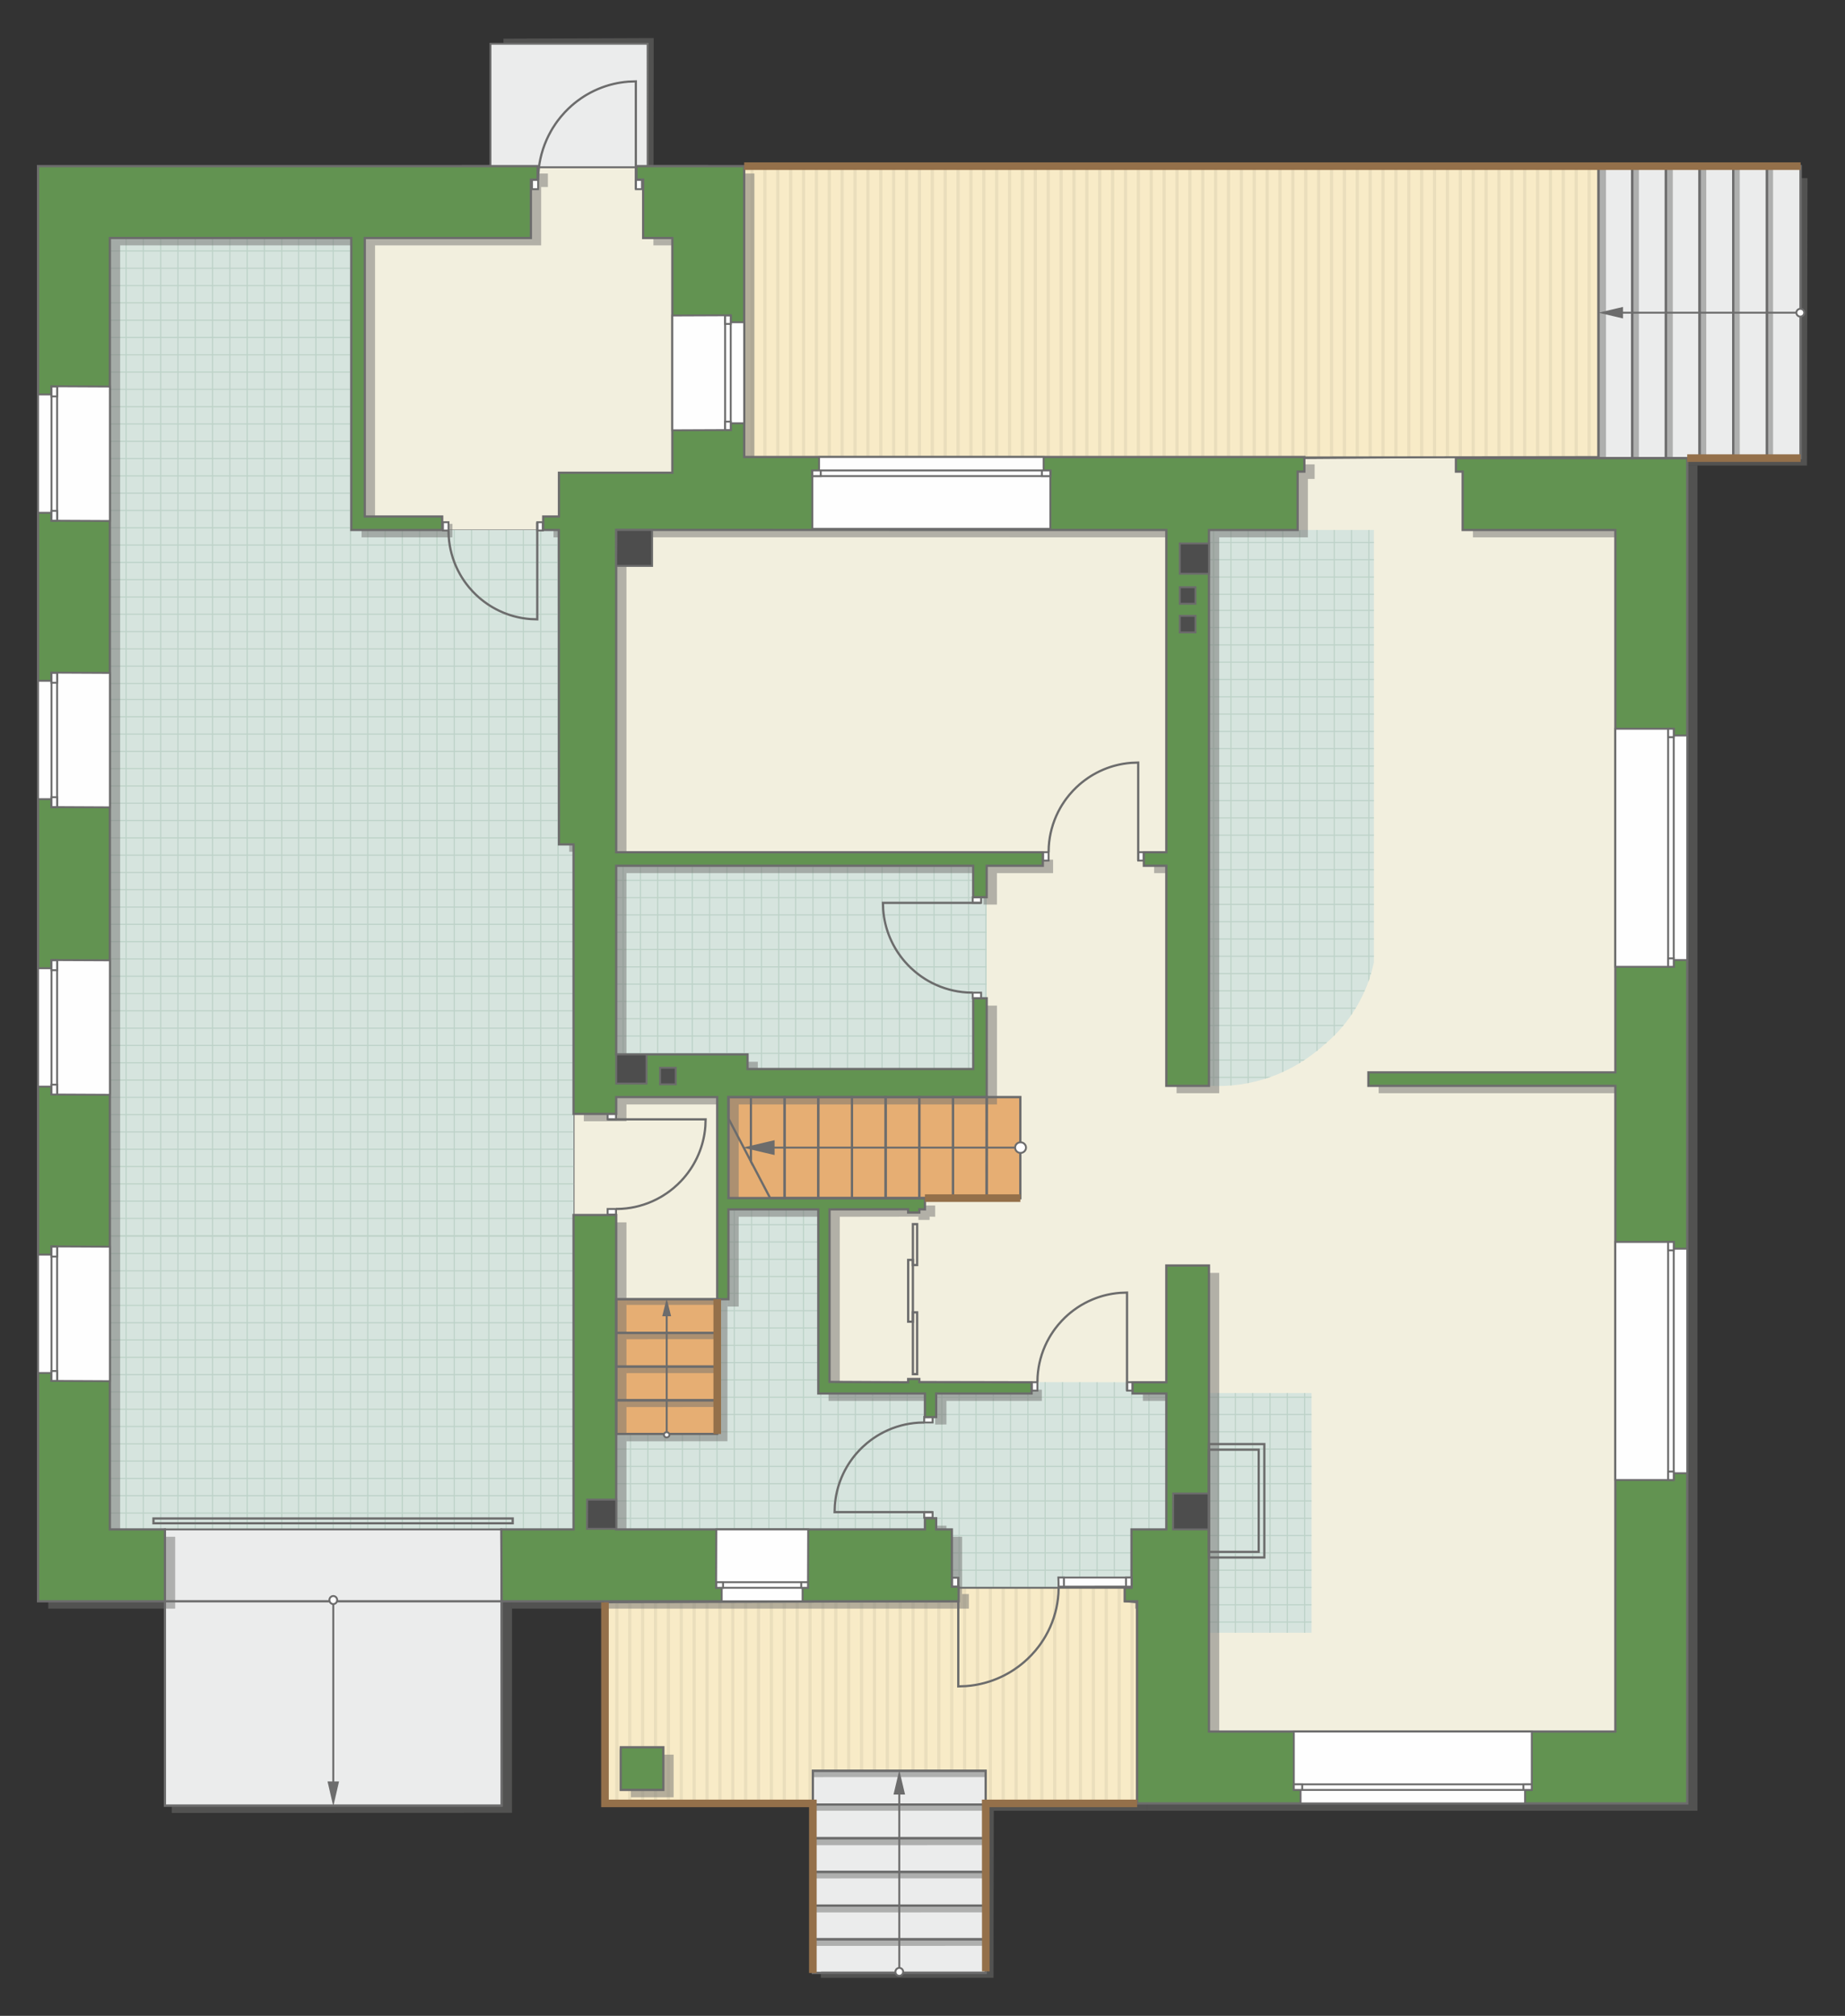 <?xml version="1.0" encoding="UTF-8"?>
<!DOCTYPE svg PUBLIC "-//W3C//DTD SVG 1.1//EN" "http://www.w3.org/Graphics/SVG/1.1/DTD/svg11.dtd">
<!-- Creator: CorelDRAW 2018 (64-Bit) -->
<svg xmlns="http://www.w3.org/2000/svg" xml:space="preserve" width="164.264mm" height="179.431mm" version="1.1" style="shape-rendering:geometricPrecision; text-rendering:geometricPrecision; image-rendering:optimizeQuality; fill-rule:evenodd; clip-rule:evenodd"
viewBox="0 0 17223.26 18813.46"
 xmlns:xlink="http://www.w3.org/1999/xlink">
 <rect x="0" y="0" width="17223.26" height="18813.46" fill="#333333" stroke="none"/>
 <defs>
  <style type="text/css">
   <![CDATA[
    .str5 {stroke:#94704A;stroke-width:70.97;stroke-miterlimit:22.926}
    .str3 {stroke:#6C6C6C;stroke-width:17.71;stroke-miterlimit:22.926}
    .str1 {stroke:#6C6C6C;stroke-width:17.71;stroke-miterlimit:22.926}
    .str0 {stroke:#6C6C6C;stroke-width:17.75;stroke-miterlimit:22.926}
    .str4 {stroke:#6C6C6C;stroke-width:20.97;stroke-miterlimit:22.926}
    .str2 {stroke:#BDD2C8;stroke-width:10.49;stroke-miterlimit:22.926}
    .fil6 {fill:none}
    .fil9 {fill:#FEFEFE}
    .fil7 {fill:#D6E4DE}
    .fil11 {fill:#4D4D4D}
    .fil10 {fill:#629351}
    .fil12 {fill:#6C6C6C}
    .fil2 {fill:#E6AE73}
    .fil5 {fill:#EADEBC}
    .fil1 {fill:#EBECEC}
    .fil0 {fill:#F2EFDE}
    .fil4 {fill:#F8EBC7}
    .fil13 {fill:white}
    .fil3 {fill:white}
    .fil8 {fill:#727271;fill-opacity:0.502}
   ]]>
  </style>
    <clipPath id="id0">
     <path d="M6936.57 1561.09l7985.87 0 0 2703.89 -7975.39 10.47 -10.49 -2714.37z"/>
    </clipPath>
    <clipPath id="id1">
     <path d="M10894.66 14931.1l-3668.42 -59.03 -1473.96 -598.61 0 -890.81 943.24 0 0 -1257.57 104.54 0 0 -838.39 838.7 0 61.55 1609.88 3193.83 3.98 391.66 100.12 957.81 0 0 2236.99 -957.81 0 -391.14 -306.56z"/>
    </clipPath>
    <clipPath id="id2">
     <path d="M5647.54 14954.67l3298.14 -10.49 3.08 -125.72 1551.08 0 0 125.72 115.22 10.49 0 1875.89 -1413.19 0 0 -303.86 -1613.85 0 0 303.86 -1940.47 0 0 -1875.89z"/>
    </clipPath>
    <clipPath id="id3">
     <path d="M9211.1 10107.62l-3668.42 -59.03 33.97 -2014.21 3633.92 -3.06 0.52 2076.3z"/>
    </clipPath>
    <clipPath id="id4">
     <path d="M3348.52 4946.18l1869.33 -0.37 136.2 5.02 0.24 9322.65 -4350.05 11.32 -67.53 -12124.1 2391.34 -2.01 20.47 2787.49z"/>
    </clipPath>
    <clipPath id="id5">
     <path d="M12825.53 4946.13l0 4034.98c-60.74,286.78 -218.18,562.3 -452.09,759.12 -315.32,286.37 -693.61,413.08 -1087.65,393.61l0 -5187.65 1539.73 -0.05z"/>
    </clipPath>
 </defs>
 <g id="пол">
  <g id="_1350369538480">
   <polygon class="fil0 str0" points="3366.17,1995.44 4315.41,1550.62 6602.73,1550.62 6551.82,4678.94 12176.39,4275.45 13598.8,4264.98 15346.87,4678.94 15479.62,16559.94 10809.98,16694.35 11086.68,14435.34 5542.68,14517.62 5354.05,11339 5354.05,10395.87 5216.95,4950.84 3279.47,4950.84 "/>
   <polygon class="fil1 str0" points="4578.58,408.29 6045.75,408.29 6045.75,1561.09 4578.58,1561.09 "/>
   <polygon class="fil2 str0" points="9525.14,11181.83 9525.14,10238.59 6800.05,10238.59 6800.05,11181.83 "/>
   <polygon class="fil2 str0" points="6695.51,12125.07 5752.28,12125.07 5752.28,13382.64 6695.51,13382.64 "/>
  </g>
  <g id="_1350369541552">
   <polygon class="fil3" points="6936.57,1561.09 14922.44,1561.09 14922.44,4264.99 6947.05,4275.46 "/>
   <g style="clip-path:url(#id0)">
    <g>
     <g>
      <rect class="fil4" transform="matrix(4.67283E-13 7.762 50.716 -4.65695E-11 5442.19 733.18)" width="978.68" height="241.79"/>
      <rect class="fil5" transform="matrix(4.67283E-13 7.762 0.124 -1.14149E-13 5442.19 733.18)" width="978.68" height="241.79"/>
      <rect class="fil5" transform="matrix(4.67283E-13 7.762 0.124 -1.14149E-13 12655.4 733.18)" width="978.68" height="241.79"/>
      <rect class="fil5" transform="matrix(4.67283E-13 7.762 0.124 -1.14149E-13 7245.5 733.18)" width="978.68" height="241.79"/>
      <rect class="fil5" transform="matrix(4.67283E-13 7.762 0.124 -1.14149E-13 14458.7 733.18)" width="978.68" height="241.79"/>
      <rect class="fil5" transform="matrix(4.67283E-13 7.762 0.124 -1.14149E-13 9048.8 733.18)" width="978.68" height="241.79"/>
      <rect class="fil5" transform="matrix(4.67283E-13 7.762 0.124 -1.14149E-13 16262 733.18)" width="978.68" height="241.79"/>
      <rect class="fil5" transform="matrix(4.67283E-13 7.762 0.124 -1.14149E-13 10852.1 733.18)" width="978.68" height="241.79"/>
      <rect class="fil5" transform="matrix(4.67283E-13 7.762 0.124 -1.14149E-13 5802.85 733.18)" width="978.68" height="241.79"/>
      <rect class="fil5" transform="matrix(4.67283E-13 7.762 0.124 -1.14149E-13 13016.1 733.18)" width="978.68" height="241.79"/>
      <rect class="fil5" transform="matrix(4.67283E-13 7.762 0.124 -1.14149E-13 7606.16 733.18)" width="978.68" height="241.79"/>
      <rect class="fil5" transform="matrix(4.67283E-13 7.762 0.124 -1.14149E-13 14819.4 733.18)" width="978.68" height="241.79"/>
      <rect class="fil5" transform="matrix(4.67283E-13 7.762 0.124 -1.14149E-13 9409.46 733.18)" width="978.68" height="241.79"/>
      <rect class="fil5" transform="matrix(4.67283E-13 7.762 0.124 -1.14149E-13 16622.7 733.18)" width="978.68" height="241.79"/>
      <rect class="fil5" transform="matrix(4.67283E-13 7.762 0.124 -1.14149E-13 11212.8 733.18)" width="978.68" height="241.79"/>
      <rect class="fil5" transform="matrix(4.67283E-13 7.762 0.124 -1.14149E-13 6163.52 733.18)" width="978.68" height="241.79"/>
      <rect class="fil5" transform="matrix(4.67283E-13 7.762 0.124 -1.14149E-13 13376.7 733.18)" width="978.68" height="241.79"/>
      <rect class="fil5" transform="matrix(4.67283E-13 7.762 0.124 -1.14149E-13 7966.82 733.18)" width="978.68" height="241.79"/>
      <rect class="fil5" transform="matrix(4.67283E-13 7.762 0.124 -1.14149E-13 15180 733.18)" width="978.68" height="241.79"/>
      <rect class="fil5" transform="matrix(4.67283E-13 7.762 0.124 -1.14149E-13 9770.12 733.18)" width="978.68" height="241.79"/>
      <rect class="fil5" transform="matrix(4.67283E-13 7.762 0.124 -1.14149E-13 16983.3 733.18)" width="978.68" height="241.79"/>
      <rect class="fil5" transform="matrix(4.67283E-13 7.762 0.124 -1.14149E-13 11573.4 733.18)" width="978.68" height="241.79"/>
      <rect class="fil5" transform="matrix(4.67283E-13 7.762 0.124 -1.14149E-13 6524.18 733.18)" width="978.68" height="241.79"/>
      <rect class="fil5" transform="matrix(4.67283E-13 7.762 0.124 -1.14149E-13 13737.4 733.18)" width="978.68" height="241.79"/>
      <rect class="fil5" transform="matrix(4.67283E-13 7.762 0.124 -1.14149E-13 8327.48 733.18)" width="978.68" height="241.79"/>
      <rect class="fil5" transform="matrix(4.67283E-13 7.762 0.124 -1.14149E-13 15540.7 733.18)" width="978.68" height="241.79"/>
      <rect class="fil5" transform="matrix(4.67283E-13 7.762 0.124 -1.14149E-13 10130.8 733.18)" width="978.68" height="241.79"/>
      <rect class="fil5" transform="matrix(4.67283E-13 7.762 0.124 -1.14149E-13 17344 733.18)" width="978.68" height="241.79"/>
      <rect class="fil5" transform="matrix(4.67283E-13 7.762 0.124 -1.14149E-13 11934.1 733.18)" width="978.68" height="241.79"/>
      <rect class="fil5" transform="matrix(4.67283E-13 7.762 0.124 -1.14149E-13 6884.84 733.18)" width="978.68" height="241.79"/>
      <rect class="fil5" transform="matrix(4.67283E-13 7.762 0.124 -1.14149E-13 14098.1 733.18)" width="978.68" height="241.79"/>
      <rect class="fil5" transform="matrix(4.67283E-13 7.762 0.124 -1.14149E-13 8688.14 733.18)" width="978.68" height="241.79"/>
      <rect class="fil5" transform="matrix(4.67283E-13 7.762 0.124 -1.14149E-13 15901.4 733.18)" width="978.68" height="241.79"/>
      <rect class="fil5" transform="matrix(4.67283E-13 7.762 0.124 -1.14149E-13 10491.4 733.18)" width="978.68" height="241.79"/>
      <rect class="fil5" transform="matrix(4.67283E-13 7.762 0.124 -1.14149E-13 12294.7 733.18)" width="978.68" height="241.79"/>
      <rect class="fil5" transform="matrix(4.67283E-13 7.762 0.124 -1.14149E-13 5562.41 733.18)" width="978.68" height="241.79"/>
      <rect class="fil5" transform="matrix(4.67283E-13 7.762 0.124 -1.14149E-13 12775.6 733.18)" width="978.68" height="241.79"/>
      <rect class="fil5" transform="matrix(4.67283E-13 7.762 0.124 -1.14149E-13 7365.72 733.18)" width="978.68" height="241.79"/>
      <rect class="fil5" transform="matrix(4.67283E-13 7.762 0.124 -1.14149E-13 14578.9 733.18)" width="978.68" height="241.79"/>
      <rect class="fil5" transform="matrix(4.67283E-13 7.762 0.124 -1.14149E-13 9169.02 733.18)" width="978.68" height="241.79"/>
      <rect class="fil5" transform="matrix(4.67283E-13 7.762 0.124 -1.14149E-13 16382.2 733.18)" width="978.68" height="241.79"/>
      <rect class="fil5" transform="matrix(4.67283E-13 7.762 0.124 -1.14149E-13 10972.3 733.18)" width="978.68" height="241.79"/>
      <rect class="fil5" transform="matrix(4.67283E-13 7.762 0.124 -1.14149E-13 5923.07 733.18)" width="978.68" height="241.79"/>
      <rect class="fil5" transform="matrix(4.67283E-13 7.762 0.124 -1.14149E-13 13136.3 733.18)" width="978.68" height="241.79"/>
      <rect class="fil5" transform="matrix(4.67283E-13 7.762 0.124 -1.14149E-13 7726.38 733.18)" width="978.68" height="241.79"/>
      <rect class="fil5" transform="matrix(4.67283E-13 7.762 0.124 -1.14149E-13 14939.6 733.18)" width="978.68" height="241.79"/>
      <rect class="fil5" transform="matrix(4.67283E-13 7.762 0.124 -1.14149E-13 9529.68 733.18)" width="978.68" height="241.79"/>
      <rect class="fil5" transform="matrix(4.67283E-13 7.762 0.124 -1.14149E-13 16742.9 733.18)" width="978.68" height="241.79"/>
      <rect class="fil5" transform="matrix(4.67283E-13 7.762 0.124 -1.14149E-13 11333 733.18)" width="978.68" height="241.79"/>
      <rect class="fil5" transform="matrix(4.67283E-13 7.762 0.124 -1.14149E-13 6283.74 733.18)" width="978.68" height="241.79"/>
      <rect class="fil5" transform="matrix(4.67283E-13 7.762 0.124 -1.14149E-13 13496.9 733.18)" width="978.68" height="241.79"/>
      <rect class="fil5" transform="matrix(4.67283E-13 7.762 0.124 -1.14149E-13 8087.04 733.18)" width="978.68" height="241.79"/>
      <rect class="fil5" transform="matrix(4.67283E-13 7.762 0.124 -1.14149E-13 15300.3 733.18)" width="978.68" height="241.79"/>
      <rect class="fil5" transform="matrix(4.67283E-13 7.762 0.124 -1.14149E-13 9890.34 733.18)" width="978.68" height="241.79"/>
      <rect class="fil5" transform="matrix(4.67283E-13 7.762 0.124 -1.14149E-13 17103.6 733.18)" width="978.68" height="241.79"/>
      <rect class="fil5" transform="matrix(4.67283E-13 7.762 0.124 -1.14149E-13 11693.6 733.18)" width="978.68" height="241.79"/>
      <rect class="fil5" transform="matrix(4.67283E-13 7.762 0.124 -1.14149E-13 6644.4 733.18)" width="978.68" height="241.79"/>
      <rect class="fil5" transform="matrix(4.67283E-13 7.762 0.124 -1.14149E-13 13857.6 733.18)" width="978.68" height="241.79"/>
      <rect class="fil5" transform="matrix(4.67283E-13 7.762 0.124 -1.14149E-13 8447.7 733.18)" width="978.68" height="241.79"/>
      <rect class="fil5" transform="matrix(4.67283E-13 7.762 0.124 -1.14149E-13 15660.9 733.18)" width="978.68" height="241.79"/>
      <rect class="fil5" transform="matrix(4.67283E-13 7.762 0.124 -1.14149E-13 10251 733.18)" width="978.68" height="241.79"/>
      <rect class="fil5" transform="matrix(4.67283E-13 7.762 0.124 -1.14149E-13 17464.2 733.18)" width="978.68" height="241.79"/>
      <rect class="fil5" transform="matrix(4.67283E-13 7.762 0.124 -1.14149E-13 12054.3 733.18)" width="978.68" height="241.79"/>
      <rect class="fil5" transform="matrix(4.67283E-13 7.762 0.124 -1.14149E-13 7005.06 733.18)" width="978.68" height="241.79"/>
      <rect class="fil5" transform="matrix(4.67283E-13 7.762 0.124 -1.14149E-13 14218.3 733.18)" width="978.68" height="241.79"/>
      <rect class="fil5" transform="matrix(4.67283E-13 7.762 0.124 -1.14149E-13 8808.36 733.18)" width="978.68" height="241.79"/>
      <rect class="fil5" transform="matrix(4.67283E-13 7.762 0.124 -1.14149E-13 16021.6 733.18)" width="978.68" height="241.79"/>
      <rect class="fil5" transform="matrix(4.67283E-13 7.762 0.124 -1.14149E-13 10611.7 733.18)" width="978.68" height="241.79"/>
      <rect class="fil5" transform="matrix(4.67283E-13 7.762 0.124 -1.14149E-13 12415 733.18)" width="978.68" height="241.79"/>
      <rect class="fil5" transform="matrix(4.67283E-13 7.762 0.124 -1.14149E-13 5682.63 733.18)" width="978.68" height="241.79"/>
      <rect class="fil5" transform="matrix(4.67283E-13 7.762 0.124 -1.14149E-13 12895.8 733.18)" width="978.68" height="241.79"/>
      <rect class="fil5" transform="matrix(4.67283E-13 7.762 0.124 -1.14149E-13 7485.94 733.18)" width="978.68" height="241.79"/>
      <rect class="fil5" transform="matrix(4.67283E-13 7.762 0.124 -1.14149E-13 14699.2 733.18)" width="978.68" height="241.79"/>
      <rect class="fil5" transform="matrix(4.67283E-13 7.762 0.124 -1.14149E-13 9289.24 733.18)" width="978.68" height="241.79"/>
      <rect class="fil5" transform="matrix(4.67283E-13 7.762 0.124 -1.14149E-13 16502.5 733.18)" width="978.68" height="241.79"/>
      <rect class="fil5" transform="matrix(4.67283E-13 7.762 0.124 -1.14149E-13 11092.5 733.18)" width="978.68" height="241.79"/>
      <rect class="fil5" transform="matrix(4.67283E-13 7.762 0.124 -1.14149E-13 6043.3 733.18)" width="978.68" height="241.79"/>
      <rect class="fil5" transform="matrix(4.67283E-13 7.762 0.124 -1.14149E-13 13256.5 733.18)" width="978.68" height="241.79"/>
      <rect class="fil5" transform="matrix(4.67283E-13 7.762 0.124 -1.14149E-13 7846.6 733.18)" width="978.68" height="241.79"/>
      <rect class="fil5" transform="matrix(4.67283E-13 7.762 0.124 -1.14149E-13 15059.8 733.18)" width="978.68" height="241.79"/>
      <rect class="fil5" transform="matrix(4.67283E-13 7.762 0.124 -1.14149E-13 9649.9 733.18)" width="978.68" height="241.79"/>
      <rect class="fil5" transform="matrix(4.67283E-13 7.762 0.124 -1.14149E-13 16863.1 733.18)" width="978.68" height="241.79"/>
      <rect class="fil5" transform="matrix(4.67283E-13 7.762 0.124 -1.14149E-13 11453.2 733.18)" width="978.68" height="241.79"/>
      <rect class="fil5" transform="matrix(4.67283E-13 7.762 0.124 -1.14149E-13 6403.96 733.18)" width="978.68" height="241.79"/>
      <rect class="fil5" transform="matrix(4.67283E-13 7.762 0.124 -1.14149E-13 13617.2 733.18)" width="978.68" height="241.79"/>
      <rect class="fil5" transform="matrix(4.67283E-13 7.762 0.124 -1.14149E-13 8207.26 733.18)" width="978.68" height="241.79"/>
      <rect class="fil5" transform="matrix(4.67283E-13 7.762 0.124 -1.14149E-13 15420.5 733.18)" width="978.68" height="241.79"/>
      <rect class="fil5" transform="matrix(4.67283E-13 7.762 0.124 -1.14149E-13 10010.6 733.18)" width="978.68" height="241.79"/>
      <rect class="fil5" transform="matrix(4.67283E-13 7.762 0.124 -1.14149E-13 17223.8 733.18)" width="978.68" height="241.79"/>
      <rect class="fil5" transform="matrix(4.67283E-13 7.762 0.124 -1.14149E-13 11813.9 733.18)" width="978.68" height="241.79"/>
      <rect class="fil5" transform="matrix(4.67283E-13 7.762 0.124 -1.14149E-13 6764.62 733.18)" width="978.68" height="241.79"/>
      <rect class="fil5" transform="matrix(4.67283E-13 7.762 0.124 -1.14149E-13 13977.8 733.18)" width="978.68" height="241.79"/>
      <rect class="fil5" transform="matrix(4.67283E-13 7.762 0.124 -1.14149E-13 8567.92 733.18)" width="978.68" height="241.79"/>
      <rect class="fil5" transform="matrix(4.67283E-13 7.762 0.124 -1.14149E-13 15781.1 733.18)" width="978.68" height="241.79"/>
      <rect class="fil5" transform="matrix(4.67283E-13 7.762 0.124 -1.14149E-13 10371.2 733.18)" width="978.68" height="241.79"/>
      <rect class="fil5" transform="matrix(4.67283E-13 7.762 0.124 -1.14149E-13 17584.4 733.18)" width="978.68" height="241.79"/>
      <rect class="fil5" transform="matrix(4.67283E-13 7.762 0.124 -1.14149E-13 12174.5 733.18)" width="978.68" height="241.79"/>
      <rect class="fil5" transform="matrix(4.67283E-13 7.762 0.124 -1.14149E-13 7125.28 733.18)" width="978.68" height="241.79"/>
      <rect class="fil5" transform="matrix(4.67283E-13 7.762 0.124 -1.14149E-13 14338.5 733.18)" width="978.68" height="241.79"/>
      <rect class="fil5" transform="matrix(4.67283E-13 7.762 0.124 -1.14149E-13 8928.58 733.18)" width="978.68" height="241.79"/>
      <rect class="fil5" transform="matrix(4.67283E-13 7.762 0.124 -1.14149E-13 16141.8 733.18)" width="978.68" height="241.79"/>
      <rect class="fil5" transform="matrix(4.67283E-13 7.762 0.124 -1.14149E-13 10731.9 733.18)" width="978.68" height="241.79"/>
      <rect class="fil5" transform="matrix(4.67283E-13 7.762 0.124 -1.14149E-13 12535.2 733.18)" width="978.68" height="241.79"/>
     </g>
    </g>
   </g>
   <polygon class="fil6 str1" points="6936.57,1561.09 14922.44,1561.09 14922.44,4264.99 6947.05,4275.46 "/>
   <polygon class="fil7" points="10894.66,14931.1 7226.24,14872.07 5752.28,14273.45 5752.28,13382.64 6695.51,13382.64 6695.51,12125.07 6800.05,12125.07 6800.05,11286.68 7638.75,11286.68 7700.3,12896.56 10894.13,12900.55 11285.79,13000.67 12243.6,13000.67 12243.6,15237.66 11285.79,15237.66 "/>
   <g style="clip-path:url(#id1)">
    <g>
     <path id="1" class="fil6 str2" d="M10241.11 18040.54l0 -6485.27m-161.45 6485.27l0 -6485.27m-161.45 6485.27l0 -6485.27m-161.45 6485.27l0 -6485.27m-161.45 6485.27l0 -6485.27m-161.45 6485.27l0 -6485.27m-161.45 6485.27l0 -6485.27m-161.45 6485.27l0 -6485.27m2421.66 6485.35l0 -6485.27m-161.45 6485.27l0 -6485.27m-161.45 6485.27l0 -6485.27m-161.45 6485.27l0 -6485.27m-161.45 6485.27l0 -6485.27m-161.45 6485.27l0 -6485.27m-161.45 6485.27l0 -6485.27m-161.45 6485.27l0 -6485.27m2421.74 6485.18l0 -6485.27m-161.45 6485.27l0 -6485.27m-161.45 6485.27l0 -6485.27m-161.45 6485.27l0 -6485.27m-161.45 6485.27l0 -6485.27m-161.45 6485.27l0 -6485.27m-161.45 6485.27l0 -6485.27m-161.45 6485.27l0 -6485.27m2421.66 6485.35l0 -6485.27m-161.45 6485.27l0 -6485.27m-161.45 6485.27l0 -6485.27m-161.45 6485.27l0 -6485.27m-161.45 6485.27l0 -6485.27m-161.45 6485.27l0 -6485.27m-161.45 6485.27l0 -6485.27m-161.45 6485.27l0 -6485.27"/>
     <path class="fil6 str2" d="M15594.43 15945.6l-10605.59 0m10605.59 161.45l-10605.59 0m10605.59 161.45l-10605.59 0m10605.59 161.45l-10605.59 0m10605.59 161.45l-10605.59 0m10605.59 161.45l-10605.59 0m10605.59 161.45l-10605.59 0m10605.59 161.45l-10605.59 0m10605.73 -2421.66l-10605.59 0m10605.59 161.45l-10605.59 0m10605.59 161.45l-10605.59 0m10605.59 161.45l-10605.59 0m10605.59 161.45l-10605.59 0m10605.59 161.45l-10605.59 0m10605.59 161.45l-10605.59 0m10605.59 161.45l-10605.59 0m10605.46 -2421.74l-10605.59 0m10605.59 161.45l-10605.59 0m10605.59 161.45l-10605.59 0m10605.59 161.45l-10605.59 0m10605.59 161.45l-10605.59 0m10605.59 161.45l-10605.59 0m10605.59 161.45l-10605.59 0m10605.59 161.45l-10605.59 0m10605.73 -2421.66l-10605.59 0m10605.59 161.45l-10605.59 0m10605.59 161.45l-10605.59 0m10605.59 161.45l-10605.59 0m10605.59 161.45l-10605.59 0m10605.59 161.45l-10605.59 0m10605.59 161.45l-10605.59 0m10605.59 161.45l-10605.59 0"/>
     <path class="fil6 str2" d="M15245.87 18040.62l0 -6485.27m-161.45 6485.27l0 -6485.27m-161.45 6485.27l0 -6485.27m-161.45 6485.27l0 -6485.27m-161.45 6485.27l0 -6485.27m-161.45 6485.27l0 -6485.27m-161.45 6485.27l0 -6485.27m-161.45 6485.27l0 -6485.27m1291.51 6485.35l0 -6485.27"/>
     <path class="fil6 str2" d="M5078.59 18109.31l0 -7444.29m-161.45 7444.29l0 -7444.29m-161.45 7444.29l0 -7444.29m-161.45 7444.29l0 -7444.29m-161.45 7444.29l0 -7444.29m-161.45 7444.29l0 -7444.29m-161.45 7444.29l0 -7444.29m-161.45 7444.29l0 -7444.29m2421.66 7444.38l0 -7444.29m-161.45 7444.29l0 -7444.29m-161.45 7444.29l0 -7444.29m-161.45 7444.29l0 -7444.29m-161.45 7444.29l0 -7444.29m-161.45 7444.29l0 -7444.29m-161.45 7444.29l0 -7444.29m-161.45 7444.29l0 -7444.29m2421.74 7444.19l0 -7444.29m-161.45 7444.29l0 -7444.29m-161.45 7444.29l0 -7444.29m-161.45 7444.29l0 -7444.29m-161.45 7444.29l0 -7444.29m-161.45 7444.29l0 -7444.29m-161.45 7444.29l0 -7444.29m-161.45 7444.29l0 -7444.29m2421.66 7444.38l0 -7444.29m-161.45 7444.29l0 -7444.29m-161.45 7444.29l0 -7444.29m-161.45 7444.29l0 -7444.29m-161.45 7444.29l0 -7444.29m-161.45 7444.29l0 -7444.29m-161.45 7444.29l0 -7444.29m-161.45 7444.29l0 -7444.29"/>
     <path class="fil6 str2" d="M15594.43 10783.7l-10605.59 0m10605.59 161.45l-10605.59 0m10605.59 161.45l-10605.59 0m10605.59 161.45l-10605.59 0m10605.59 161.45l-10605.59 0m10605.59 161.45l-10605.59 0m10605.59 161.45l-10605.59 0m10605.59 161.45l-10605.59 0m10605.73 -2421.66l-10605.59 0m10605.59 161.45l-10605.59 0m10605.59 161.45l-10605.59 0m10605.59 161.45l-10605.59 0m10605.59 161.45l-10605.59 0m10605.59 161.45l-10605.59 0m10605.59 161.45l-10605.59 0m10605.59 161.45l-10605.59 0m10605.46 -2421.74l-10605.59 0m10605.59 161.45l-10605.59 0m10605.59 161.45l-10605.59 0m10605.59 161.45l-10605.59 0m10605.59 161.45l-10605.59 0m10605.59 161.45l-10605.59 0m10605.59 161.45l-10605.59 0m10605.59 161.45l-10605.59 0m10605.73 -2421.66l-10605.59 0m10605.59 161.45l-10605.59 0m10605.59 161.45l-10605.59 0m10605.59 161.45l-10605.59 0m10605.59 161.45l-10605.59 0m10605.59 161.45l-10605.59 0m10605.59 161.45l-10605.59 0m10605.59 161.45l-10605.59 0"/>
    </g>
   </g>
   <polygon class="fil6" points="10894.66,14931.1 7226.24,14872.07 5752.28,14273.45 5752.28,13382.64 6695.51,13382.64 6695.51,12125.07 6800.05,12125.07 6800.05,11286.68 7638.75,11286.68 7700.3,12896.56 10894.13,12900.55 11285.79,13000.67 12243.6,13000.67 12243.6,15237.66 11285.79,15237.66 "/>
   <polygon class="fil3" points="5647.54,14954.67 8945.68,14944.18 8948.76,14818.47 10499.84,14818.47 10499.84,14944.18 10615.06,14954.67 10615.06,16830.56 9201.87,16830.56 9201.87,16526.7 7588.02,16526.7 7588.02,16830.56 5647.54,16830.56 "/>
   <g style="clip-path:url(#id2)">
    <g>
     <g>
      <rect class="fil4" transform="matrix(4.67283E-13 7.762 50.716 -4.65695E-11 4421.16 14467.3)" width="978.68" height="241.79"/>
      <rect class="fil5" transform="matrix(4.67283E-13 7.762 0.124 -1.14149E-13 4421.16 14467.3)" width="978.68" height="241.79"/>
      <rect class="fil5" transform="matrix(4.67283E-13 7.762 0.124 -1.14149E-13 11634.4 14467.3)" width="978.68" height="241.79"/>
      <rect class="fil5" transform="matrix(4.67283E-13 7.762 0.124 -1.14149E-13 6224.46 14467.3)" width="978.68" height="241.79"/>
      <rect class="fil5" transform="matrix(4.67283E-13 7.762 0.124 -1.14149E-13 13437.7 14467.3)" width="978.68" height="241.79"/>
      <rect class="fil5" transform="matrix(4.67283E-13 7.762 0.124 -1.14149E-13 8027.76 14467.3)" width="978.68" height="241.79"/>
      <rect class="fil5" transform="matrix(4.67283E-13 7.762 0.124 -1.14149E-13 15241 14467.3)" width="978.68" height="241.79"/>
      <rect class="fil5" transform="matrix(4.67283E-13 7.762 0.124 -1.14149E-13 9831.07 14467.3)" width="978.68" height="241.79"/>
      <rect class="fil5" transform="matrix(4.67283E-13 7.762 0.124 -1.14149E-13 4781.82 14467.3)" width="978.68" height="241.79"/>
      <rect class="fil5" transform="matrix(4.67283E-13 7.762 0.124 -1.14149E-13 11995 14467.3)" width="978.68" height="241.79"/>
      <rect class="fil5" transform="matrix(4.67283E-13 7.762 0.124 -1.14149E-13 6585.12 14467.3)" width="978.68" height="241.79"/>
      <rect class="fil5" transform="matrix(4.67283E-13 7.762 0.124 -1.14149E-13 13798.3 14467.3)" width="978.68" height="241.79"/>
      <rect class="fil5" transform="matrix(4.67283E-13 7.762 0.124 -1.14149E-13 8388.42 14467.3)" width="978.68" height="241.79"/>
      <rect class="fil5" transform="matrix(4.67283E-13 7.762 0.124 -1.14149E-13 15601.6 14467.3)" width="978.68" height="241.79"/>
      <rect class="fil5" transform="matrix(4.67283E-13 7.762 0.124 -1.14149E-13 10191.7 14467.3)" width="978.68" height="241.79"/>
      <rect class="fil5" transform="matrix(4.67283E-13 7.762 0.124 -1.14149E-13 5142.48 14467.3)" width="978.68" height="241.79"/>
      <rect class="fil5" transform="matrix(4.67283E-13 7.762 0.124 -1.14149E-13 12355.7 14467.3)" width="978.68" height="241.79"/>
      <rect class="fil5" transform="matrix(4.67283E-13 7.762 0.124 -1.14149E-13 6945.78 14467.3)" width="978.68" height="241.79"/>
      <rect class="fil5" transform="matrix(4.67283E-13 7.762 0.124 -1.14149E-13 14159 14467.3)" width="978.68" height="241.79"/>
      <rect class="fil5" transform="matrix(4.67283E-13 7.762 0.124 -1.14149E-13 8749.08 14467.3)" width="978.68" height="241.79"/>
      <rect class="fil5" transform="matrix(4.67283E-13 7.762 0.124 -1.14149E-13 15962.3 14467.3)" width="978.68" height="241.79"/>
      <rect class="fil5" transform="matrix(4.67283E-13 7.762 0.124 -1.14149E-13 10552.4 14467.3)" width="978.68" height="241.79"/>
      <rect class="fil5" transform="matrix(4.67283E-13 7.762 0.124 -1.14149E-13 5503.14 14467.3)" width="978.68" height="241.79"/>
      <rect class="fil5" transform="matrix(4.67283E-13 7.762 0.124 -1.14149E-13 12716.4 14467.3)" width="978.68" height="241.79"/>
      <rect class="fil5" transform="matrix(4.67283E-13 7.762 0.124 -1.14149E-13 7306.44 14467.3)" width="978.68" height="241.79"/>
      <rect class="fil5" transform="matrix(4.67283E-13 7.762 0.124 -1.14149E-13 14519.7 14467.3)" width="978.68" height="241.79"/>
      <rect class="fil5" transform="matrix(4.67283E-13 7.762 0.124 -1.14149E-13 9109.75 14467.3)" width="978.68" height="241.79"/>
      <rect class="fil5" transform="matrix(4.67283E-13 7.762 0.124 -1.14149E-13 16323 14467.3)" width="978.68" height="241.79"/>
      <rect class="fil5" transform="matrix(4.67283E-13 7.762 0.124 -1.14149E-13 10913 14467.3)" width="978.68" height="241.79"/>
      <rect class="fil5" transform="matrix(4.67283E-13 7.762 0.124 -1.14149E-13 5863.8 14467.3)" width="978.68" height="241.79"/>
      <rect class="fil5" transform="matrix(4.67283E-13 7.762 0.124 -1.14149E-13 13077 14467.3)" width="978.68" height="241.79"/>
      <rect class="fil5" transform="matrix(4.67283E-13 7.762 0.124 -1.14149E-13 7667.1 14467.3)" width="978.68" height="241.79"/>
      <rect class="fil5" transform="matrix(4.67283E-13 7.762 0.124 -1.14149E-13 14880.3 14467.3)" width="978.68" height="241.79"/>
      <rect class="fil5" transform="matrix(4.67283E-13 7.762 0.124 -1.14149E-13 9470.41 14467.3)" width="978.68" height="241.79"/>
      <rect class="fil5" transform="matrix(4.67283E-13 7.762 0.124 -1.14149E-13 11273.7 14467.3)" width="978.68" height="241.79"/>
      <rect class="fil5" transform="matrix(4.67283E-13 7.762 0.124 -1.14149E-13 4541.38 14467.3)" width="978.68" height="241.79"/>
      <rect class="fil5" transform="matrix(4.67283E-13 7.762 0.124 -1.14149E-13 11754.6 14467.3)" width="978.68" height="241.79"/>
      <rect class="fil5" transform="matrix(4.67283E-13 7.762 0.124 -1.14149E-13 6344.68 14467.3)" width="978.68" height="241.79"/>
      <rect class="fil5" transform="matrix(4.67283E-13 7.762 0.124 -1.14149E-13 13557.9 14467.3)" width="978.68" height="241.79"/>
      <rect class="fil5" transform="matrix(4.67283E-13 7.762 0.124 -1.14149E-13 8147.98 14467.3)" width="978.68" height="241.79"/>
      <rect class="fil5" transform="matrix(4.67283E-13 7.762 0.124 -1.14149E-13 15361.2 14467.3)" width="978.68" height="241.79"/>
      <rect class="fil5" transform="matrix(4.67283E-13 7.762 0.124 -1.14149E-13 9951.29 14467.3)" width="978.68" height="241.79"/>
      <rect class="fil5" transform="matrix(4.67283E-13 7.762 0.124 -1.14149E-13 4902.04 14467.3)" width="978.68" height="241.79"/>
      <rect class="fil5" transform="matrix(4.67283E-13 7.762 0.124 -1.14149E-13 12115.3 14467.3)" width="978.68" height="241.79"/>
      <rect class="fil5" transform="matrix(4.67283E-13 7.762 0.124 -1.14149E-13 6705.34 14467.3)" width="978.68" height="241.79"/>
      <rect class="fil5" transform="matrix(4.67283E-13 7.762 0.124 -1.14149E-13 13918.6 14467.3)" width="978.68" height="241.79"/>
      <rect class="fil5" transform="matrix(4.67283E-13 7.762 0.124 -1.14149E-13 8508.64 14467.3)" width="978.68" height="241.79"/>
      <rect class="fil5" transform="matrix(4.67283E-13 7.762 0.124 -1.14149E-13 15721.9 14467.3)" width="978.68" height="241.79"/>
      <rect class="fil5" transform="matrix(4.67283E-13 7.762 0.124 -1.14149E-13 10311.9 14467.3)" width="978.68" height="241.79"/>
      <rect class="fil5" transform="matrix(4.67283E-13 7.762 0.124 -1.14149E-13 5262.7 14467.3)" width="978.68" height="241.79"/>
      <rect class="fil5" transform="matrix(4.67283E-13 7.762 0.124 -1.14149E-13 12475.9 14467.3)" width="978.68" height="241.79"/>
      <rect class="fil5" transform="matrix(4.67283E-13 7.762 0.124 -1.14149E-13 7066 14467.3)" width="978.68" height="241.79"/>
      <rect class="fil5" transform="matrix(4.67283E-13 7.762 0.124 -1.14149E-13 14279.2 14467.3)" width="978.68" height="241.79"/>
      <rect class="fil5" transform="matrix(4.67283E-13 7.762 0.124 -1.14149E-13 8869.3 14467.3)" width="978.68" height="241.79"/>
      <rect class="fil5" transform="matrix(4.67283E-13 7.762 0.124 -1.14149E-13 16082.5 14467.3)" width="978.68" height="241.79"/>
      <rect class="fil5" transform="matrix(4.67283E-13 7.762 0.124 -1.14149E-13 10672.6 14467.3)" width="978.68" height="241.79"/>
      <rect class="fil5" transform="matrix(4.67283E-13 7.762 0.124 -1.14149E-13 5623.36 14467.3)" width="978.68" height="241.79"/>
      <rect class="fil5" transform="matrix(4.67283E-13 7.762 0.124 -1.14149E-13 12836.6 14467.3)" width="978.68" height="241.79"/>
      <rect class="fil5" transform="matrix(4.67283E-13 7.762 0.124 -1.14149E-13 7426.66 14467.3)" width="978.68" height="241.79"/>
      <rect class="fil5" transform="matrix(4.67283E-13 7.762 0.124 -1.14149E-13 14639.9 14467.3)" width="978.68" height="241.79"/>
      <rect class="fil5" transform="matrix(4.67283E-13 7.762 0.124 -1.14149E-13 9229.97 14467.3)" width="978.68" height="241.79"/>
      <rect class="fil5" transform="matrix(4.67283E-13 7.762 0.124 -1.14149E-13 16443.2 14467.3)" width="978.68" height="241.79"/>
      <rect class="fil5" transform="matrix(4.67283E-13 7.762 0.124 -1.14149E-13 11033.3 14467.3)" width="978.68" height="241.79"/>
      <rect class="fil5" transform="matrix(4.67283E-13 7.762 0.124 -1.14149E-13 5984.02 14467.3)" width="978.68" height="241.79"/>
      <rect class="fil5" transform="matrix(4.67283E-13 7.762 0.124 -1.14149E-13 13197.2 14467.3)" width="978.68" height="241.79"/>
      <rect class="fil5" transform="matrix(4.67283E-13 7.762 0.124 -1.14149E-13 7787.32 14467.3)" width="978.68" height="241.79"/>
      <rect class="fil5" transform="matrix(4.67283E-13 7.762 0.124 -1.14149E-13 15000.5 14467.3)" width="978.68" height="241.79"/>
      <rect class="fil5" transform="matrix(4.67283E-13 7.762 0.124 -1.14149E-13 9590.63 14467.3)" width="978.68" height="241.79"/>
      <rect class="fil5" transform="matrix(4.67283E-13 7.762 0.124 -1.14149E-13 11393.9 14467.3)" width="978.68" height="241.79"/>
      <rect class="fil5" transform="matrix(4.67283E-13 7.762 0.124 -1.14149E-13 4661.6 14467.3)" width="978.68" height="241.79"/>
      <rect class="fil5" transform="matrix(4.67283E-13 7.762 0.124 -1.14149E-13 11874.8 14467.3)" width="978.68" height="241.79"/>
      <rect class="fil5" transform="matrix(4.67283E-13 7.762 0.124 -1.14149E-13 6464.9 14467.3)" width="978.68" height="241.79"/>
      <rect class="fil5" transform="matrix(4.67283E-13 7.762 0.124 -1.14149E-13 13678.1 14467.3)" width="978.68" height="241.79"/>
      <rect class="fil5" transform="matrix(4.67283E-13 7.762 0.124 -1.14149E-13 8268.2 14467.3)" width="978.68" height="241.79"/>
      <rect class="fil5" transform="matrix(4.67283E-13 7.762 0.124 -1.14149E-13 15481.4 14467.3)" width="978.68" height="241.79"/>
      <rect class="fil5" transform="matrix(4.67283E-13 7.762 0.124 -1.14149E-13 10071.5 14467.3)" width="978.68" height="241.79"/>
      <rect class="fil5" transform="matrix(4.67283E-13 7.762 0.124 -1.14149E-13 5022.26 14467.3)" width="978.68" height="241.79"/>
      <rect class="fil5" transform="matrix(4.67283E-13 7.762 0.124 -1.14149E-13 12235.5 14467.3)" width="978.68" height="241.79"/>
      <rect class="fil5" transform="matrix(4.67283E-13 7.762 0.124 -1.14149E-13 6825.56 14467.3)" width="978.68" height="241.79"/>
      <rect class="fil5" transform="matrix(4.67283E-13 7.762 0.124 -1.14149E-13 14038.8 14467.3)" width="978.68" height="241.79"/>
      <rect class="fil5" transform="matrix(4.67283E-13 7.762 0.124 -1.14149E-13 8628.86 14467.3)" width="978.68" height="241.79"/>
      <rect class="fil5" transform="matrix(4.67283E-13 7.762 0.124 -1.14149E-13 15842.1 14467.3)" width="978.68" height="241.79"/>
      <rect class="fil5" transform="matrix(4.67283E-13 7.762 0.124 -1.14149E-13 10432.2 14467.3)" width="978.68" height="241.79"/>
      <rect class="fil5" transform="matrix(4.67283E-13 7.762 0.124 -1.14149E-13 5382.92 14467.3)" width="978.68" height="241.79"/>
      <rect class="fil5" transform="matrix(4.67283E-13 7.762 0.124 -1.14149E-13 12596.1 14467.3)" width="978.68" height="241.79"/>
      <rect class="fil5" transform="matrix(4.67283E-13 7.762 0.124 -1.14149E-13 7186.22 14467.3)" width="978.68" height="241.79"/>
      <rect class="fil5" transform="matrix(4.67283E-13 7.762 0.124 -1.14149E-13 14399.4 14467.3)" width="978.68" height="241.79"/>
      <rect class="fil5" transform="matrix(4.67283E-13 7.762 0.124 -1.14149E-13 8989.52 14467.3)" width="978.68" height="241.79"/>
      <rect class="fil5" transform="matrix(4.67283E-13 7.762 0.124 -1.14149E-13 16202.7 14467.3)" width="978.68" height="241.79"/>
      <rect class="fil5" transform="matrix(4.67283E-13 7.762 0.124 -1.14149E-13 10792.8 14467.3)" width="978.68" height="241.79"/>
      <rect class="fil5" transform="matrix(4.67283E-13 7.762 0.124 -1.14149E-13 5743.58 14467.3)" width="978.68" height="241.79"/>
      <rect class="fil5" transform="matrix(4.67283E-13 7.762 0.124 -1.14149E-13 12956.8 14467.3)" width="978.68" height="241.79"/>
      <rect class="fil5" transform="matrix(4.67283E-13 7.762 0.124 -1.14149E-13 7546.88 14467.3)" width="978.68" height="241.79"/>
      <rect class="fil5" transform="matrix(4.67283E-13 7.762 0.124 -1.14149E-13 14760.1 14467.3)" width="978.68" height="241.79"/>
      <rect class="fil5" transform="matrix(4.67283E-13 7.762 0.124 -1.14149E-13 9350.19 14467.3)" width="978.68" height="241.79"/>
      <rect class="fil5" transform="matrix(4.67283E-13 7.762 0.124 -1.14149E-13 16563.4 14467.3)" width="978.68" height="241.79"/>
      <rect class="fil5" transform="matrix(4.67283E-13 7.762 0.124 -1.14149E-13 11153.5 14467.3)" width="978.68" height="241.79"/>
      <rect class="fil5" transform="matrix(4.67283E-13 7.762 0.124 -1.14149E-13 6104.24 14467.3)" width="978.68" height="241.79"/>
      <rect class="fil5" transform="matrix(4.67283E-13 7.762 0.124 -1.14149E-13 13317.5 14467.3)" width="978.68" height="241.79"/>
      <rect class="fil5" transform="matrix(4.67283E-13 7.762 0.124 -1.14149E-13 7907.54 14467.3)" width="978.68" height="241.79"/>
      <rect class="fil5" transform="matrix(4.67283E-13 7.762 0.124 -1.14149E-13 15120.8 14467.3)" width="978.68" height="241.79"/>
      <rect class="fil5" transform="matrix(4.67283E-13 7.762 0.124 -1.14149E-13 9710.85 14467.3)" width="978.68" height="241.79"/>
      <rect class="fil5" transform="matrix(4.67283E-13 7.762 0.124 -1.14149E-13 11514.1 14467.3)" width="978.68" height="241.79"/>
     </g>
    </g>
   </g>
   <polygon class="fil6 str3" points="5647.54,14954.67 8945.68,14944.18 8948.76,14818.47 10499.84,14818.47 10499.84,14944.18 10615.06,14954.67 10615.06,16830.56 9201.87,16830.56 9201.87,16526.7 7588.02,16526.7 7588.02,16830.56 5647.54,16830.56 "/>
   <polygon class="fil7" points="9211.1,10107.62 5542.68,10048.59 5576.65,8034.39 9210.57,8031.32 "/>
   <g style="clip-path:url(#id3)">
    <g>
     <path id="1" class="fil6 str2" d="M8557.55 13217.06l0 -6485.27m-161.45 6485.27l0 -6485.27m-161.45 6485.27l0 -6485.27m-161.45 6485.27l0 -6485.27m-161.45 6485.27l0 -6485.27m-161.45 6485.27l0 -6485.27m-161.45 6485.27l0 -6485.27m-161.45 6485.27l0 -6485.27m2421.66 6485.35l0 -6485.27m-161.45 6485.27l0 -6485.27m-161.45 6485.27l0 -6485.27m-161.45 6485.27l0 -6485.27m-161.45 6485.27l0 -6485.27m-161.45 6485.27l0 -6485.27m-161.45 6485.27l0 -6485.27m-161.45 6485.27l0 -6485.27m2421.74 6485.18l0 -6485.27m-161.45 6485.27l0 -6485.27m-161.45 6485.27l0 -6485.27m-161.45 6485.27l0 -6485.27m-161.45 6485.27l0 -6485.27m-161.45 6485.27l0 -6485.27m-161.45 6485.27l0 -6485.27m-161.45 6485.27l0 -6485.27m2421.66 6485.35l0 -6485.27m-161.45 6485.27l0 -6485.27m-161.45 6485.27l0 -6485.27m-161.45 6485.27l0 -6485.27m-161.45 6485.27l0 -6485.27m-161.45 6485.27l0 -6485.27m-161.45 6485.27l0 -6485.27m-161.45 6485.27l0 -6485.27"/>
     <path class="fil6 str2" d="M13910.87 11122.13l-10605.59 0m10605.59 161.45l-10605.59 0m10605.59 161.45l-10605.59 0m10605.59 161.45l-10605.59 0m10605.59 161.45l-10605.59 0m10605.59 161.45l-10605.59 0m10605.59 161.45l-10605.59 0m10605.59 161.45l-10605.59 0m10605.73 -2421.66l-10605.59 0m10605.59 161.45l-10605.59 0m10605.59 161.45l-10605.59 0m10605.59 161.45l-10605.59 0m10605.59 161.45l-10605.59 0m10605.59 161.45l-10605.59 0m10605.59 161.45l-10605.59 0m10605.59 161.45l-10605.59 0m10605.46 -2421.74l-10605.59 0m10605.59 161.45l-10605.59 0m10605.59 161.45l-10605.59 0m10605.59 161.45l-10605.59 0m10605.59 161.45l-10605.59 0m10605.59 161.45l-10605.59 0m10605.59 161.45l-10605.59 0m10605.59 161.45l-10605.59 0m10605.73 -2421.66l-10605.59 0m10605.59 161.45l-10605.59 0m10605.59 161.45l-10605.59 0m10605.59 161.45l-10605.59 0m10605.59 161.45l-10605.59 0m10605.59 161.45l-10605.59 0m10605.59 161.45l-10605.59 0m10605.59 161.45l-10605.59 0"/>
     <path class="fil6 str2" d="M13562.31 13217.14l0 -6485.27m-161.45 6485.27l0 -6485.27m-161.45 6485.27l0 -6485.27m-161.45 6485.27l0 -6485.27m-161.45 6485.27l0 -6485.27m-161.45 6485.27l0 -6485.27m-161.45 6485.27l0 -6485.27m-161.45 6485.27l0 -6485.27m1291.51 6485.35l0 -6485.27"/>
     <path class="fil6 str2" d="M3395.03 13285.84l0 -6485.27m-161.45 6485.27l0 -6485.27m-161.45 6485.27l0 -6485.27m-161.45 6485.27l0 -6485.27m-161.45 6485.27l0 -6485.27m-161.45 6485.27l0 -6485.27m-161.45 6485.27l0 -6485.27m-161.45 6485.27l0 -6485.27m2421.66 6485.35l0 -6485.27m-161.45 6485.27l0 -6485.27m-161.45 6485.27l0 -6485.27m-161.45 6485.27l0 -6485.27m-161.45 6485.27l0 -6485.27m-161.45 6485.27l0 -6485.27m-161.45 6485.27l0 -6485.27m-161.45 6485.27l0 -6485.27m2421.74 6485.18l0 -6485.27m-161.45 6485.27l0 -6485.27m-161.45 6485.27l0 -6485.27m-161.45 6485.27l0 -6485.27m-161.45 6485.27l0 -6485.27m-161.45 6485.27l0 -6485.27m-161.45 6485.27l0 -6485.27m-161.45 6485.27l0 -6485.27m2421.66 6485.35l0 -6485.27m-161.45 6485.27l0 -6485.27m-161.45 6485.27l0 -6485.27m-161.45 6485.27l0 -6485.27m-161.45 6485.27l0 -6485.27m-161.45 6485.27l0 -6485.27m-161.45 6485.27l0 -6485.27m-161.45 6485.27l0 -6485.27"/>
    </g>
   </g>
   <polygon class="fil6" points="9211.1,10107.62 5542.68,10048.59 5576.65,8034.39 9210.57,8031.32 "/>
   <polygon class="fil7" points="3348.52,4946.18 5217.85,4945.82 5354.05,4950.84 5354.29,14273.48 1004.24,14284.81 936.71,2160.7 3328.05,2158.69 "/>
   <g style="clip-path:url(#id4)">
    <g>
     <path id="1" class="fil6 str2" d="M3917.61 14851l0 -13992.89m-161.45 13992.89l0 -13992.89m-161.45 13992.89l0 -13992.89m-161.45 13992.89l0 -13992.89m-161.45 13992.89l0 -13992.89m-161.45 13992.89l0 -13992.89m-161.45 13992.89l0 -13992.89m-161.45 13992.89l0 -13992.89m2421.66 13993.07l0 -13992.89m-161.45 13992.89l0 -13992.89m-161.45 13992.89l0 -13992.89m-161.45 13992.89l0 -13992.89m-161.45 13992.89l0 -13992.89m-161.45 13992.89l0 -13992.89m-161.45 13992.89l0 -13992.89m-161.45 13992.89l0 -13992.89m2421.74 13992.72l0 -13992.89m-161.45 13992.89l0 -13992.89m-161.45 13992.89l0 -13992.89m-161.45 13992.89l0 -13992.89m-161.45 13992.89l0 -13992.89m-161.45 13992.89l0 -13992.89m-161.45 13992.89l0 -13992.89m-161.45 13992.89l0 -13992.89m2421.66 13993.07l0 -13992.89m-161.45 13992.89l0 -13992.89m-161.45 13992.89l0 -13992.89m-161.45 13992.89l0 -13992.89m-161.45 13992.89l0 -13992.89m-161.45 13992.89l0 -13992.89m-161.45 13992.89l0 -13992.89m-161.45 13992.89l0 -13992.89"/>
     <path class="fil6 str2" d="M9270.92 5248.45l-10605.59 0m10605.59 161.45l-10605.59 0m10605.59 161.45l-10605.59 0m10605.59 161.45l-10605.59 0m10605.59 161.45l-10605.59 0m10605.59 161.45l-10605.59 0m10605.59 161.45l-10605.59 0m10605.59 161.45l-10605.59 0m10605.73 -2421.66l-10605.59 0m10605.59 161.45l-10605.59 0m10605.59 161.45l-10605.59 0m10605.59 161.45l-10605.59 0m10605.59 161.45l-10605.59 0m10605.59 161.45l-10605.59 0m10605.59 161.45l-10605.59 0m10605.59 161.45l-10605.59 0m10605.46 -2421.74l-10605.59 0m10605.59 161.45l-10605.59 0m10605.59 161.45l-10605.59 0m10605.59 161.45l-10605.59 0m10605.59 161.45l-10605.59 0m10605.59 161.45l-10605.59 0m10605.59 161.45l-10605.59 0m10605.59 161.45l-10605.59 0m10605.73 -2421.66l-10605.59 0m10605.59 161.45l-10605.59 0m10605.59 161.45l-10605.59 0m10605.59 161.45l-10605.59 0m10605.59 161.45l-10605.59 0m10605.59 161.45l-10605.59 0m10605.59 161.45l-10605.59 0m10605.59 161.45l-10605.59 0"/>
     <path class="fil6 str2" d="M8922.37 7343.46l0 -6485.27m-161.45 6485.27l0 -6485.27m-161.45 6485.27l0 -6485.27m-161.45 6485.27l0 -6485.27m-161.45 6485.27l0 -6485.27m-161.45 6485.27l0 -6485.27m-161.45 6485.27l0 -6485.27m-161.45 6485.27l0 -6485.27m1291.51 6485.35l0 -6485.27"/>
     <path class="fil6 str2" d="M-1244.92 15573.33l0 -14646.44m-161.45 14646.44l0 -14646.44m-161.45 14646.44l0 -14646.44m-161.45 14646.44l0 -14646.44m-161.45 14646.44l0 -14646.44m-161.45 14646.44l0 -14646.44m-161.45 14646.44l0 -14646.44m-161.45 14646.44l0 -14646.44m2421.66 14646.63l0 -14646.44m-161.45 14646.44l0 -14646.44m-161.45 14646.44l0 -14646.44m-161.45 14646.44l0 -14646.44m-161.45 14646.44l0 -14646.44m-161.45 14646.44l0 -14646.44m-161.45 14646.44l0 -14646.44m-161.45 14646.44l0 -14646.44m2421.74 14646.25l0 -14646.44m-161.45 14646.44l0 -14646.44m-161.45 14646.44l0 -14646.44m-161.45 14646.44l0 -14646.44m-161.45 14646.44l0 -14646.44m-161.45 14646.44l0 -14646.44m-161.45 14646.44l0 -14646.44m-161.45 14646.44l0 -14646.44m2421.66 14646.63l0 -14646.44m-161.45 14646.44l0 -14646.44m-161.45 14646.44l0 -14646.44m-161.45 14646.44l0 -14646.44m-161.45 14646.44l0 -14646.44m-161.45 14646.44l0 -14646.44m-161.45 14646.44l0 -14646.44m-161.45 14646.44l0 -14646.44"/>
     <path class="fil6 str2" d="M9270.92 10402.62l-10605.59 0m10605.59 161.45l-10605.59 0m10605.59 161.45l-10605.59 0m10605.59 161.45l-10605.59 0m10605.59 161.45l-10605.59 0m10605.59 161.45l-10605.59 0m10605.59 161.45l-10605.59 0m10605.59 161.45l-10605.59 0m10605.73 -2421.66l-10605.59 0m10605.59 161.45l-10605.59 0m10605.59 161.45l-10605.59 0m10605.59 161.45l-10605.59 0m10605.59 161.45l-10605.59 0m10605.59 161.45l-10605.59 0m10605.59 161.45l-10605.59 0m10605.59 161.45l-10605.59 0m10605.46 -2421.74l-10605.59 0m10605.59 161.45l-10605.59 0m10605.59 161.45l-10605.59 0m10605.59 161.45l-10605.59 0m10605.59 161.45l-10605.59 0m10605.59 161.45l-10605.59 0m10605.59 161.45l-10605.59 0m10605.59 161.45l-10605.59 0m10605.73 -2421.66l-10605.59 0m10605.59 161.45l-10605.59 0m10605.59 161.45l-10605.59 0m10605.59 161.45l-10605.59 0m10605.59 161.45l-10605.59 0m10605.59 161.45l-10605.59 0m10605.59 161.45l-10605.59 0m10605.59 161.45l-10605.59 0"/>
     <path class="fil6 str2" d="M9270.92 15412.07l-10605.59 0m10605.59 161.45l-10605.59 0m10605.59 161.45l-10605.59 0m10605.59 161.45l-10605.59 0m10605.59 161.45l-10605.59 0m10605.59 161.45l-10605.59 0m10605.59 161.45l-10605.59 0m10605.59 161.45l-10605.59 0m10605.73 -2421.66l-10605.59 0m10605.59 161.45l-10605.59 0m10605.59 161.45l-10605.59 0m10605.59 161.45l-10605.59 0m10605.59 161.45l-10605.59 0m10605.59 161.45l-10605.59 0m10605.59 161.45l-10605.59 0m10605.59 161.45l-10605.59 0m10605.46 -2421.74l-10605.59 0m10605.59 161.45l-10605.59 0m10605.59 161.45l-10605.59 0m10605.59 161.45l-10605.59 0m10605.59 161.45l-10605.59 0m10605.59 161.45l-10605.59 0m10605.59 161.45l-10605.59 0m10605.59 161.45l-10605.59 0m10605.73 -2421.66l-10605.59 0m10605.59 161.45l-10605.59 0m10605.59 161.45l-10605.59 0m10605.59 161.45l-10605.59 0m10605.59 161.45l-10605.59 0m10605.59 161.45l-10605.59 0m10605.59 161.45l-10605.59 0m10605.59 161.45l-10605.59 0"/>
    </g>
   </g>
   <polygon class="fil6" points="3348.52,4946.18 5217.85,4945.82 5354.05,4950.84 5354.29,14273.48 1004.24,14284.81 936.71,2160.7 3328.05,2158.69 "/>
   <polygon class="fil1 str0" points="16808.82,1550.62 16808.82,4275.45 14922.44,4275.45 14922.44,1550.62 "/>
   <polygon class="fil1 str0" points="7588,18413.08 9201.87,18413.08 9201.87,16526.7 7588.02,16526.7 "/>
   <polygon class="fil1 str0" points="1539.37,16851.53 4683.32,16851.53 4679.65,14273.45 1539.37,14273.45 "/>
   <path class="fil7" d="M12825.53 4946.13l0 4034.98c-60.74,286.78 -218.18,562.3 -452.09,759.12 -315.32,286.37 -693.61,413.08 -1087.65,393.61l0 -5187.65 1539.73 -0.05z"/>
   <g style="clip-path:url(#id5)">
    <g>
     <path id="1" class="fil6 str2" d="M13262.63 14018.99l0 -13992.89m-161.45 13992.89l0 -13992.89m-161.45 13992.89l0 -13992.89m-161.45 13992.89l0 -13992.89m-161.45 13992.89l0 -13992.89m-161.45 13992.89l0 -13992.89m-161.45 13992.89l0 -13992.89m-161.45 13992.89l0 -13992.89m2421.66 13993.07l0 -13992.89m-161.45 13992.89l0 -13992.89m-161.45 13992.89l0 -13992.89m-161.45 13992.89l0 -13992.89m-161.45 13992.89l0 -13992.89m-161.45 13992.89l0 -13992.89m-161.45 13992.89l0 -13992.89m-161.45 13992.89l0 -13992.89m2421.74 13992.72l0 -13992.89m-161.45 13992.89l0 -13992.89m-161.45 13992.89l0 -13992.89m-161.45 13992.89l0 -13992.89m-161.45 13992.89l0 -13992.89m-161.45 13992.89l0 -13992.89m-161.45 13992.89l0 -13992.89m-161.45 13992.89l0 -13992.89m2421.66 13993.07l0 -13992.89m-161.45 13992.89l0 -13992.89m-161.45 13992.89l0 -13992.89m-161.45 13992.89l0 -13992.89m-161.45 13992.89l0 -13992.89m-161.45 13992.89l0 -13992.89m-161.45 13992.89l0 -13992.89m-161.45 13992.89l0 -13992.89"/>
     <path class="fil6 str2" d="M18615.95 4416.43l-10605.59 0m10605.59 161.45l-10605.59 0m10605.59 161.45l-10605.59 0m10605.59 161.45l-10605.59 0m10605.59 161.45l-10605.59 0m10605.59 161.45l-10605.59 0m10605.59 161.45l-10605.59 0m10605.59 161.45l-10605.59 0m10605.73 -2421.66l-10605.59 0m10605.59 161.45l-10605.59 0m10605.59 161.45l-10605.59 0m10605.59 161.45l-10605.59 0m10605.59 161.45l-10605.59 0m10605.59 161.45l-10605.59 0m10605.59 161.45l-10605.59 0m10605.59 161.45l-10605.59 0m10605.46 -2421.74l-10605.59 0m10605.59 161.45l-10605.59 0m10605.59 161.45l-10605.59 0m10605.59 161.45l-10605.59 0m10605.59 161.45l-10605.59 0m10605.59 161.45l-10605.59 0m10605.59 161.45l-10605.59 0m10605.59 161.45l-10605.59 0m10605.73 -2421.66l-10605.59 0m10605.59 161.45l-10605.59 0m10605.59 161.45l-10605.59 0m10605.59 161.45l-10605.59 0m10605.59 161.45l-10605.59 0m10605.59 161.45l-10605.59 0m10605.59 161.45l-10605.59 0m10605.59 161.45l-10605.59 0"/>
     <path class="fil6 str2" d="M18267.39 6511.45l0 -6485.27m-161.45 6485.27l0 -6485.27m-161.45 6485.27l0 -6485.27m-161.45 6485.27l0 -6485.27m-161.45 6485.27l0 -6485.27m-161.45 6485.27l0 -6485.27m-161.45 6485.27l0 -6485.27m-161.45 6485.27l0 -6485.27m1291.51 6485.35l0 -6485.27"/>
     <path class="fil6 str2" d="M8100.11 14741.32l0 -14646.44m-161.45 14646.44l0 -14646.44m-161.45 14646.44l0 -14646.44m-161.45 14646.44l0 -14646.44m-161.45 14646.44l0 -14646.44m-161.45 14646.44l0 -14646.44m-161.45 14646.44l0 -14646.44m-161.45 14646.44l0 -14646.44m2421.66 14646.63l0 -14646.44m-161.45 14646.44l0 -14646.44m-161.45 14646.44l0 -14646.44m-161.45 14646.44l0 -14646.44m-161.45 14646.44l0 -14646.44m-161.45 14646.44l0 -14646.44m-161.45 14646.44l0 -14646.44m-161.45 14646.44l0 -14646.44m2421.74 14646.25l0 -14646.44m-161.45 14646.44l0 -14646.44m-161.45 14646.44l0 -14646.44m-161.45 14646.44l0 -14646.44m-161.45 14646.44l0 -14646.44m-161.45 14646.44l0 -14646.44m-161.45 14646.44l0 -14646.44m-161.45 14646.44l0 -14646.44m2421.66 14646.63l0 -14646.44m-161.45 14646.44l0 -14646.44m-161.45 14646.44l0 -14646.44m-161.45 14646.44l0 -14646.44m-161.45 14646.44l0 -14646.44m-161.45 14646.44l0 -14646.44m-161.45 14646.44l0 -14646.44m-161.45 14646.44l0 -14646.44"/>
     <path class="fil6 str2" d="M18615.95 9570.61l-10605.59 0m10605.59 161.45l-10605.59 0m10605.59 161.45l-10605.59 0m10605.59 161.45l-10605.59 0m10605.59 161.45l-10605.59 0m10605.59 161.45l-10605.59 0m10605.59 161.45l-10605.59 0m10605.59 161.45l-10605.59 0m10605.73 -2421.66l-10605.59 0m10605.59 161.45l-10605.59 0m10605.59 161.45l-10605.59 0m10605.59 161.45l-10605.59 0m10605.59 161.45l-10605.59 0m10605.59 161.45l-10605.59 0m10605.59 161.45l-10605.59 0m10605.59 161.45l-10605.59 0m10605.46 -2421.74l-10605.59 0m10605.59 161.45l-10605.59 0m10605.59 161.45l-10605.59 0m10605.59 161.45l-10605.59 0m10605.59 161.45l-10605.59 0m10605.59 161.45l-10605.59 0m10605.59 161.45l-10605.59 0m10605.59 161.45l-10605.59 0m10605.73 -2421.66l-10605.59 0m10605.59 161.45l-10605.59 0m10605.59 161.45l-10605.59 0m10605.59 161.45l-10605.59 0m10605.59 161.45l-10605.59 0m10605.59 161.45l-10605.59 0m10605.59 161.45l-10605.59 0m10605.59 161.45l-10605.59 0"/>
     <path class="fil6 str2" d="M18615.95 14580.06l-10605.59 0m10605.59 161.45l-10605.59 0m10605.59 161.45l-10605.59 0m10605.59 161.45l-10605.59 0m10605.59 161.45l-10605.59 0m10605.59 161.45l-10605.59 0m10605.59 161.45l-10605.59 0m10605.59 161.45l-10605.59 0m10605.73 -2421.66l-10605.59 0m10605.59 161.45l-10605.59 0m10605.59 161.45l-10605.59 0m10605.59 161.45l-10605.59 0m10605.59 161.45l-10605.59 0m10605.59 161.45l-10605.59 0m10605.59 161.45l-10605.59 0m10605.59 161.45l-10605.59 0m10605.46 -2421.74l-10605.59 0m10605.59 161.45l-10605.59 0m10605.59 161.45l-10605.59 0m10605.59 161.45l-10605.59 0m10605.59 161.45l-10605.59 0m10605.59 161.45l-10605.59 0m10605.59 161.45l-10605.59 0m10605.59 161.45l-10605.59 0m10605.73 -2421.66l-10605.59 0m10605.59 161.45l-10605.59 0m10605.59 161.45l-10605.59 0m10605.59 161.45l-10605.59 0m10605.59 161.45l-10605.59 0m10605.59 161.45l-10605.59 0m10605.59 161.45l-10605.59 0m10605.59 161.45l-10605.59 0"/>
    </g>
   </g>
   <path class="fil6" d="M12825.53 4946.13l0 4034.98c-60.74,286.78 -218.18,562.3 -452.09,759.12 -315.32,286.37 -693.61,413.08 -1087.65,393.61l0 -5187.65 1539.73 -0.05z"/>
  </g>
 </g>
 <g id="тень">
  <g id="_1349979251904">
   <g>
    <polygon class="fil8" points="5051.67,2290.05 5051.67,1745.07 5114.58,1745.07 5114.58,1619.32 450.92,1619.32 450.92,15012.88 1635.21,15012.88 1635.21,14342.15 1121.65,14342.15 1121.65,2290.05 3375.32,2290.04 3375.32,5014.88 4223.56,5014.88 4223.56,4889.11 3501.03,4889.11 3501.03,2290.04 "/>
    <polygon class="fil8" points="4779.17,15012.88 4775.5,14342.15 5449.9,14342.15 5449.9,11407.7 5848.12,11407.7 5848.12,14342.15 8730.16,14342.15 8730.16,14238.14 8835.01,14238.14 8835.01,14342.15 8981.69,14342.15 8981.69,14876.68 9044.6,14876.68 9044.6,15012.88 "/>
    <polygon class="fil8" points="11381.63,11879.32 10983.41,11879.32 10983.41,12969.24 10668.96,12969.24 10668.96,13074.09 10983.41,13074.09 10983.41,14342.15 10658.58,14342.15 10658.58,14887.17 10595.67,14887.17 10595.67,15012.88 10710.9,15012.88 10710.9,16899.25 15846.18,16899.25 15846.18,4344.15 13686.99,4344.15 13686.99,4469.91 13749.9,4469.91 13749.9,5014.88 15175.45,5014.88 15175.45,10076.71 12869.78,10076.71 12869.78,10202.53 15175.45,10202.53 15175.24,16228.63 11381.63,16228.63 "/>
    <polygon class="fil8" points="6099.66,2290.05 6372.16,2290.05 6372.16,4480.39 5313.7,4480.39 5313.7,4889.11 5166.8,4889.11 5166.8,5014.88 5312.78,5014.88 5313.7,7949.3 5449.9,7949.3 5449.9,10464.57 5848.12,10464.57 5848.12,10307.29 6791.04,10307.29 6791.04,12193.77 6895.89,12193.77 6895.89,11355.38 7734.6,11355.38 7734.6,13074.09 8730.16,13074.09 8730.16,13295.01 8835.01,13293.96 8835.01,13074.09 9725.83,13074.09 9725.83,12969.24 8677.84,12967.12 8677.84,12938.52 8573.72,12938.52 8573.72,12969.24 7839.34,12965.42 7839.34,11355.38 8573.72,11354.44 8573.72,11385.16 8677.84,11385.16 8677.84,11354.44 8730.16,11355.38 8730.16,11250.53 6895.89,11250.53 6895.89,10307.29 9306.94,10307.29 9306.73,9385.12 9181.01,9385.12 9181.12,10045.36 7074.25,10045.36 7074.25,9909.06 5848.12,9909.06 5848.12,8148.42 9180.7,8148.42 9180.8,8441.88 9306.52,8441.88 9306.42,8148.42 9830.58,8148.42 9830.58,8022.66 5848.12,8022.66 5848.12,5350.25 5847.49,5014.23 10983.41,5014.88 10983.41,8022.66 10773.81,8022.66 10773.81,8148.42 10983.41,8148.42 10983.41,10202.53 11381.63,10202.53 11381.63,5014.88 12209.33,5014.88 12209.33,4469.91 12272.24,4469.91 12272.24,4333.68 7042.9,4333.68 7042.9,1619.32 6036.85,1619.32 6036.85,1745.07 6099.66,1745.07 "/>
    <polygon class="fil8" points="5890.06,16406.77 5891.32,16375.31 6288.28,16375.31 6288.28,16773.54 5890.06,16773.54 "/>
   </g>
   <polygon class="fil8" points="16491.44,4279.66 16490.94,1561.1 16551.72,1561.1 16551.65,4279.66 "/>
   <polygon class="fil8" points="16180.48,4279.66 16179.99,1561.1 16240.76,1561.1 16240.7,4279.66 "/>
   <polygon class="fil8" points="15867.76,4279.66 15867.27,1561.1 15928.04,1561.1 15927.98,4279.66 "/>
   <polygon class="fil8" points="15555.5,4279.66 15555,1561.1 15615.78,1561.1 15615.71,4279.66 "/>
   <polygon class="fil8" points="15238.78,4279.66 15238.29,1561.1 15299.06,1561.1 15299,4279.66 "/>
   <polygon class="fil8" points="14931.92,4279.66 14931.42,1561.1 14992.2,1561.1 14992.13,4279.66 "/>
   <polygon class="fil8" points="15750.34,4275.45 16808.82,4275.45 16812.42,1662.53 16873.19,1662.53 16868.21,4344.16 15750.34,4344.16 "/>
   <polygon class="fil8" points="9201.94,18159.83 7587.93,18160.33 7587.93,18099.56 9201.94,18099.62 "/>
   <polygon class="fil8" points="9201.94,17847.44 7587.93,17847.93 7587.93,17787.16 9201.94,17787.23 "/>
   <polygon class="fil8" points="9201.94,17529.84 7587.93,17530.33 7587.93,17469.56 9201.94,17469.62 "/>
   <polygon class="fil8" points="9201.94,17220.06 7587.93,17220.55 7587.93,17159.78 9201.94,17159.84 "/>
   <polygon class="fil8" points="9201.94,16898.72 7587.93,16899.21 7587.93,16838.44 9201.94,16838.5 "/>
   <polygon class="fil8" points="9201.94,16585.05 7587.93,16585.54 7587.93,16524.77 9201.94,16524.83 "/>
   <polygon class="fil8" points="9274.39,18458.36 7663.08,18458.85 7663.08,18398.08 9202.76,18398.13 9201.88,16830.56 9274.39,16830.56 10710.9,16830.56 10710.9,16899.25 9276.9,16899.32 "/>
   <polygon class="fil8" points="1603.24,16919.54 1603.24,16858.77 4686.67,16858.83 4683.33,14944.18 4779.56,14944.76 4779.31,16918.31 "/>
   <polygon class="fil8" points="6100.9,1550.62 6045.75,1550.62 6040.29,401.45 4700.14,401.86 4700.14,360.66 6102.31,355.13 "/>
   <polygon class="fil8" points="5848.12,13450.91 5848.12,13390.14 6705,13390.18 6695.51,12125.07 6791.04,12125.07 6790.72,13450.85 "/>
   <polygon class="fil8" points="6673.07,13131.03 5848.12,13131.52 5848.12,13070.75 6673.07,13070.81 "/>
   <polygon class="fil8" points="6673.07,12814.74 5848.12,12815.23 5848.12,12754.46 6673.07,12754.52 "/>
   <polygon class="fil8" points="6673.07,12497.94 5848.12,12498.43 5848.12,12437.66 6673.07,12437.72 "/>
   <polygon class="fil8" points="6673.07,12177.54 5848.12,12178.03 5848.12,12117.26 6673.07,12117.32 "/>
  </g>
 </g>
 <g id="двери">
  <g id="_1350463492560">
   <g>
    <polygon class="fil9 str3" points="5935.67,1679.29 5935.67,1765.57 5992.7,1765.57 5992.7,1679.29 "/>
    <polyline class="fil6 str4" points="5935.67,1765.57 5935.67,759.38 5865.47,762.06 5823.82,766.22 5786.46,771.63 5762.21,775.99 5729.05,783.08 5697.37,791.1 5677.1,796.87 5648.27,805.97 5616.1,817.43 5581.65,831.25 5543.7,848.42 5511.02,864.96 5475.98,884.6 5453.56,898.25 5427.12,915.53 5389.71,942.33 5362.19,963.95 5336.41,985.79 5304.34,1015.37 5272.42,1047.84 5235,1090.33 5205.28,1128.24 5185.36,1156.13 5159.48,1195.96 5143.95,1222.25 5121.38,1264.44 5101.61,1306.46 5083.95,1349.54 5068.26,1394.15 5054.04,1442.72 5044.1,1484.42 5036.38,1524.91 5029.66,1572.58 5025.42,1620.56 5023.59,1679.29 "/>
    <polygon class="fil9 str3" points="5023.59,1765.57 4966.55,1765.57 4966.55,1679.29 5023.59,1679.29 "/>
   </g>
   <g>
    <polygon class="fil9 str3" points="5015.46,4951.4 5015.46,4873.69 5067.27,4873.69 5067.27,4951.4 "/>
    <polyline class="fil6 str4" points="5015.46,4873.69 5015.46,5779.99 4951.69,5777.58 4913.85,5773.82 4879.91,5768.96 4857.88,5765.03 4827.75,5758.65 4798.97,5751.43 4780.56,5746.23 4754.38,5738.03 4725.15,5727.7 4693.85,5715.26 4659.37,5699.79 4629.68,5684.9 4597.85,5667.21 4577.47,5654.91 4553.46,5639.34 4519.48,5615.2 4494.47,5595.73 4471.05,5576.06 4441.92,5549.42 4412.92,5520.18 4378.93,5481.9 4351.93,5447.75 4333.83,5422.64 4310.32,5386.76 4296.22,5363.08 4275.71,5325.07 4257.75,5287.22 4241.7,5248.43 4227.45,5208.25 4214.53,5164.49 4205.51,5126.93 4198.49,5090.46 4192.39,5047.52 4188.53,5004.3 4186.87,4951.4 "/>
    <polygon class="fil9 str3" points="4186.87,4873.69 4135.06,4873.69 4135.06,4951.4 4186.87,4951.4 "/>
   </g>
   <g>
    <polygon class="fil9 str3" points="10625.18,7953.22 10625.18,8031.68 10677.48,8031.68 10677.48,7953.22 "/>
    <polyline class="fil6 str4" points="10625.18,8031.68 10625.18,7116.79 10560.8,7119.24 10522.6,7123.02 10488.34,7127.94 10466.1,7131.9 10435.69,7138.35 10406.65,7145.64 10388.06,7150.89 10361.62,7159.16 10332.11,7169.59 10300.52,7182.15 10265.72,7197.76 10235.75,7212.8 10203.61,7230.65 10183.05,7243.07 10158.81,7258.78 10124.5,7283.14 10099.26,7302.8 10075.62,7322.66 10046.21,7349.55 10016.94,7379.08 9982.62,7417.72 9955.36,7452.19 9937.1,7477.54 9913.37,7513.76 9899.13,7537.66 9878.43,7576.03 9860.3,7614.23 9844.09,7653.4 9829.72,7693.96 9816.66,7738.13 9807.56,7776.03 9800.47,7812.86 9794.31,7856.2 9790.42,7899.83 9788.75,7953.22 "/>
    <polygon class="fil9 str3" points="9788.75,8031.68 9736.44,8031.68 9736.44,7953.22 9788.75,7953.22 "/>
   </g>
   <g>
    <polygon class="fil9 str3" points="9080.17,8426.1 9158.77,8426.1 9158.77,8373.7 9080.17,8373.7 "/>
    <polyline class="fil6 str4" points="9158.77,8426.1 8242.24,8426.1 8244.69,8490.59 8248.48,8528.85 8253.41,8563.18 8257.38,8585.45 8263.83,8615.92 8271.14,8645.02 8276.4,8663.64 8284.69,8690.12 8295.13,8719.68 8307.71,8751.34 8323.36,8786.2 8338.41,8816.22 8356.3,8848.41 8368.75,8869.01 8384.48,8893.29 8408.89,8927.66 8428.58,8952.95 8448.47,8976.64 8475.42,9006.09 8504.99,9035.42 8543.7,9069.8 8578.24,9097.1 8603.63,9115.4 8639.91,9139.18 8663.86,9153.44 8702.3,9174.18 8740.57,9192.34 8779.8,9208.57 8820.44,9222.98 8864.68,9236.05 8902.66,9245.17 8939.54,9252.27 8982.97,9258.45 9026.68,9262.34 9080.17,9264.01 "/>
    <polygon class="fil9 str3" points="9158.77,9264.01 9158.77,9316.41 9080.17,9316.41 9080.17,9264.01 "/>
   </g>
   <g>
    <polygon class="fil9 str3" points="10520.83,12899.63 10520.83,12978.09 10573.13,12978.09 10573.13,12899.63 "/>
    <polyline class="fil6 str4" points="10520.83,12978.09 10520.83,12063.21 10456.45,12065.65 10418.25,12069.44 10383.99,12074.35 10361.75,12078.32 10331.34,12084.76 10302.3,12092.05 10283.71,12097.31 10257.28,12105.58 10227.76,12116 10196.17,12128.56 10161.37,12144.17 10131.4,12159.21 10099.27,12177.07 10078.71,12189.48 10054.46,12205.2 10020.16,12229.55 9994.91,12249.21 9971.28,12269.07 9941.86,12295.97 9912.59,12325.49 9878.27,12364.13 9851.01,12398.6 9832.76,12423.96 9809.02,12460.17 9794.78,12484.07 9774.08,12522.44 9755.95,12560.64 9739.74,12599.81 9725.37,12640.37 9712.31,12684.54 9703.21,12722.45 9696.13,12759.27 9689.96,12802.62 9686.07,12846.24 9684.4,12899.63 "/>
    <polygon class="fil9 str3" points="9684.4,12978.09 9632.09,12978.09 9632.09,12899.63 9684.4,12899.63 "/>
   </g>
   <g>
    <polygon class="fil9 str3" points="8627.51,14112.08 8705.97,14112.08 8705.97,14164.38 8627.51,14164.38 "/>
    <polyline class="fil6 str4" points="8705.97,14112.08 7791.08,14112.08 7793.52,14047.7 7797.31,14009.5 7802.23,13975.24 7806.19,13953 7812.64,13922.59 7819.92,13893.55 7825.18,13874.96 7833.45,13848.52 7843.87,13819.01 7856.43,13787.42 7872.05,13752.62 7887.08,13722.65 7904.94,13690.51 7917.35,13669.95 7933.07,13645.71 7957.43,13611.4 7977.09,13586.16 7996.94,13562.52 8023.84,13533.11 8053.36,13503.84 8092,13469.52 8126.48,13442.26 8151.83,13424 8188.05,13400.27 8211.94,13386.03 8250.32,13365.33 8288.51,13347.2 8327.69,13330.99 8368.24,13316.62 8412.42,13303.56 8450.32,13294.46 8487.14,13287.37 8530.49,13281.21 8574.12,13277.32 8627.51,13275.65 "/>
    <polygon class="fil9 str3" points="8705.97,13275.65 8705.97,13223.34 8627.51,13223.34 8627.51,13275.65 "/>
   </g>
   <g>
    <polygon class="fil9 str3" points="8945.67,14811.35 8945.67,14724.39 8887.1,14724.39 8887.1,14811.35 "/>
    <polyline class="fil6 str4" points="8945.67,14724.39 8945.67,15738.54 9017.76,15735.84 9060.54,15731.65 9098.91,15726.19 9123.81,15721.8 9157.86,15714.66 9190.4,15706.58 9211.21,15700.76 9240.82,15691.58 9273.87,15680.03 9309.25,15666.1 9348.22,15648.79 9381.78,15632.13 9417.77,15612.34 9440.79,15598.57 9467.94,15581.15 9506.37,15554.14 9534.63,15532.36 9561.11,15510.34 9594.03,15480.53 9626.83,15447.8 9665.25,15404.97 9695.78,15366.76 9716.24,15338.65 9742.82,15298.51 9758.75,15272.01 9781.94,15229.48 9802.25,15187.13 9820.38,15143.72 9836.49,15098.76 9851.11,15049.79 9861.31,15007.78 9869.23,14966.96 9876.13,14918.9 9880.5,14870.54 9882.37,14811.35 "/>
    <polygon class="fil9 str3" points="9882.37,14724.39 9940.94,14724.39 9940.94,14811.35 9882.37,14811.35 "/>
   </g>
   <g>
    <polygon class="fil9 str3" points="5750.64,10446.49 5672.18,10446.49 5672.18,10394.19 5750.64,10394.19 "/>
    <polyline class="fil6 str4" points="5672.18,10446.49 6587.07,10446.49 6584.62,10510.87 6580.84,10549.07 6575.92,10583.33 6571.96,10605.57 6565.51,10635.98 6558.22,10665.02 6552.97,10683.61 6544.7,10710.04 6534.27,10739.56 6521.71,10771.15 6506.1,10805.95 6491.07,10835.92 6473.21,10868.05 6460.8,10888.62 6445.08,10912.86 6420.72,10947.16 6401.06,10972.41 6381.2,10996.05 6354.31,11025.46 6324.78,11054.73 6286.14,11089.05 6251.67,11116.31 6226.32,11134.56 6190.1,11158.3 6166.21,11172.54 6127.83,11193.24 6089.63,11211.37 6050.46,11227.58 6009.9,11241.95 5965.73,11255.01 5927.83,11264.11 5891,11271.2 5847.66,11277.36 5804.03,11281.25 5750.64,11282.92 "/>
    <polygon class="fil9 str3" points="5672.18,11282.92 5672.18,11335.23 5750.64,11335.23 5750.64,11282.92 "/>
   </g>
  </g>
 </g>
 <g id="стена">
  <g id="_1350463506192">
   <polygon class="fil10 str4" points="4955.83,2221.35 4955.83,1676.38 5018.74,1676.38 5018.74,1550.62 355.08,1550.62 355.08,14944.18 1539.37,14944.18 1539.37,14273.45 1025.81,14273.45 1025.81,2221.35 3279.47,2221.34 3279.47,4946.18 4127.72,4946.18 4127.72,4820.41 3405.19,4820.41 3405.19,2221.34 "/>
   <polygon class="fil10 str4" points="4683.32,14944.18 4679.65,14273.45 5354.05,14273.45 5354.05,11339 5752.28,11339 5752.28,14273.45 8634.31,14273.45 8634.31,14169.44 8739.16,14169.44 8739.16,14273.45 8885.85,14273.45 8885.85,14807.98 8948.76,14807.98 8948.76,14944.18 "/>
   <polygon class="fil10 str4" points="11285.79,11810.62 10887.57,11810.62 10887.57,12900.55 10573.12,12900.55 10573.12,13005.39 10887.57,13005.39 10887.57,14273.45 10562.74,14273.45 10562.74,14818.47 10499.83,14818.47 10499.83,14944.18 10615.06,14944.18 10615.06,16830.56 15750.34,16830.56 15750.34,4275.45 13591.15,4275.45 13591.15,4401.21 13654.06,4401.21 13654.06,4946.18 15079.61,4946.18 15079.61,10008.02 12773.94,10008.02 12773.94,10133.84 15079.61,10133.84 15079.4,16159.93 11285.79,16159.93 "/>
   <polygon class="fil10 str4" points="6003.81,2221.35 6276.32,2221.35 6276.32,4411.69 5217.85,4411.69 5217.85,4820.41 5070.95,4820.41 5070.95,4946.18 5216.94,4946.18 5217.85,7880.6 5354.05,7880.6 5354.05,10395.87 5752.28,10395.87 5752.28,10238.59 6695.2,10238.59 6695.2,12125.07 6800.05,12125.07 6800.05,11286.68 7638.75,11286.68 7638.75,13005.39 8634.31,13005.39 8634.31,13226.31 8739.16,13225.26 8739.16,13005.39 9629.99,13005.39 9629.99,12900.55 8581.99,12898.42 8581.99,12869.83 8477.87,12869.83 8477.87,12900.55 7743.5,12896.72 7743.5,11286.68 8477.87,11285.74 8477.87,11316.46 8581.99,11316.46 8581.99,11285.74 8634.31,11286.68 8634.31,11181.83 6800.05,11181.83 6800.05,10238.59 9211.1,10238.59 9210.89,9316.42 9085.17,9316.42 9085.28,9976.66 6978.4,9976.66 6978.4,9840.36 5752.28,9840.36 5752.28,8079.72 9084.86,8079.72 9084.96,8373.18 9210.68,8373.18 9210.57,8079.72 9734.73,8079.72 9734.73,7953.97 5752.28,7953.97 5752.28,5281.55 5751.65,4945.53 10887.57,4946.18 10887.57,7953.97 10677.97,7953.97 10677.97,8079.72 10887.57,8079.72 10887.57,10133.84 11285.79,10133.84 11285.79,4946.18 12113.48,4946.18 12113.48,4401.21 12176.39,4401.21 12176.39,4264.98 6947.05,4264.98 6947.05,1550.62 5941.01,1550.62 5941.01,1676.38 6003.81,1676.38 "/>
   <polygon class="fil10 str4" points="5794.22,16338.07 5795.47,16306.62 6192.44,16306.62 6192.44,16704.84 5794.22,16704.84 "/>
  </g>
 </g>
 <g id="окно">
  <g id="_1350463510608">
   <g>
    <polygon class="fil9 str3" points="15750.34,6864.04 15750.34,8960.03 15624.62,8960.03 15624.62,9022.94 15079.61,9022.94 15079.61,6801.15 15624.62,6801.15 15624.62,6864.04 "/>
    <polygon class="fil9 str3" points="15572.2,6879.76 15572.2,9022.94 15624.62,9022.94 15624.62,6801.15 15572.2,6801.15 "/>
    <polygon class="fil9 str3" points="15598.41,6879.76 15624.62,6879.76 15624.62,6801.15 15572.2,6801.15 15572.2,6879.76 "/>
    <polygon class="fil9 str3" points="15598.41,8944.3 15624.62,8944.3 15624.62,9022.94 15572.2,9022.94 15572.2,8944.3 "/>
   </g>
   <g>
    <polygon class="fil9 str3" points="15750.34,11653.47 15750.34,13749.46 15624.62,13749.46 15624.62,13812.37 15079.61,13812.37 15079.61,11590.58 15624.62,11590.58 15624.62,11653.47 "/>
    <polygon class="fil9 str3" points="15572.2,11669.19 15572.2,13812.37 15624.62,13812.37 15624.62,11590.58 15572.2,11590.58 "/>
    <polygon class="fil9 str3" points="15598.41,11669.19 15624.62,11669.19 15624.62,11590.58 15572.2,11590.58 15572.2,11669.19 "/>
    <polygon class="fil9 str3" points="15598.41,13733.73 15624.62,13733.73 15624.62,13812.37 15572.2,13812.37 15572.2,13733.73 "/>
   </g>
   <g>
    <polygon class="fil9 str3" points="12140.74,16830.56 14236.73,16830.56 14236.73,16704.84 14299.65,16704.84 14299.65,16159.83 12077.86,16159.83 12077.86,16704.84 12140.74,16704.84 "/>
    <polygon class="fil9 str3" points="12156.46,16652.41 14299.65,16652.41 14299.65,16704.84 12077.86,16704.84 12077.86,16652.41 "/>
    <polygon class="fil9 str3" points="12156.46,16678.63 12156.46,16704.84 12077.86,16704.84 12077.86,16652.41 12156.46,16652.41 "/>
    <polygon class="fil9 str3" points="14221.01,16678.63 14221.01,16704.84 14299.65,16704.84 14299.65,16652.41 14221.01,16652.41 "/>
   </g>
   <g>
    <polygon class="fil9 str3" points="7646.08,4264.98 9742.07,4264.98 9742.07,4390.69 9804.98,4390.69 9804.98,4935.71 7583.19,4935.71 7583.19,4390.69 7646.08,4390.69 "/>
    <polygon class="fil9 str3" points="7661.8,4443.12 9804.98,4443.12 9804.98,4390.69 7583.19,4390.69 7583.19,4443.12 "/>
    <polygon class="fil9 str3" points="7661.8,4416.91 7661.8,4390.69 7583.19,4390.69 7583.19,4443.12 7661.8,4443.12 "/>
    <polygon class="fil9 str3" points="9726.34,4416.91 9726.34,4390.69 9804.98,4390.69 9804.98,4443.12 9726.34,4443.12 "/>
   </g>
   <g>
    <polygon class="fil9 str3" points="6947.05,3950.57 6947.05,3007.35 6821.34,3007.35 6821.34,2942.2 6276.32,2944.47 6276.35,4015.78 6821.34,4013.45 6821.34,3950.57 "/>
    <polygon class="fil9 str3" points="6821.34,3263.03 6821.34,4013.45 6768.91,4013.45 6768.91,2944.47 6821.34,2942.2 "/>
    <polygon class="fil9 str3" points="6795.12,3023.07 6821.34,3023.07 6821.34,2944.47 6768.91,2944.47 6768.91,3023.07 "/>
    <polygon class="fil9 str3" points="6795.12,3934.85 6821.34,3934.85 6821.34,4013.45 6768.91,4013.45 6768.91,3934.85 "/>
   </g>
   <g>
    <polygon class="fil9 str3" points="355.08,4785.96 355.08,3681.05 480.79,3681.05 480.79,3604.73 1025.81,3607.39 1025.78,4862.34 480.79,4859.62 480.79,4785.96 "/>
    <polygon class="fil9 str3" points="480.79,3980.56 480.79,4859.62 533.22,4859.62 533.22,3607.39 480.79,3604.73 "/>
    <polygon class="fil9 str3" points="507.01,3699.46 480.79,3699.46 480.79,3607.39 533.22,3607.39 533.22,3699.46 "/>
    <polygon class="fil9 str3" points="507.01,4767.55 480.79,4767.55 480.79,4859.62 533.22,4859.62 533.22,4767.55 "/>
   </g>
   <g>
    <polygon class="fil9 str3" points="355.08,7458.37 355.08,6353.46 480.79,6353.46 480.79,6277.14 1025.81,6279.8 1025.78,7534.75 480.79,7532.02 480.79,7458.37 "/>
    <polygon class="fil9 str3" points="480.79,6652.97 480.79,7532.02 533.22,7532.02 533.22,6279.8 480.79,6277.14 "/>
    <polygon class="fil9 str3" points="507.01,6371.87 480.79,6371.87 480.79,6279.8 533.22,6279.8 533.22,6371.87 "/>
    <polygon class="fil9 str3" points="507.01,7439.96 480.79,7439.96 480.79,7532.02 533.22,7532.02 533.22,7439.96 "/>
   </g>
   <g>
    <polygon class="fil9 str3" points="355.08,10140.99 355.08,9036.08 480.79,9036.08 480.79,8959.76 1025.81,8962.42 1025.78,10217.37 480.79,10214.64 480.79,10140.99 "/>
    <polygon class="fil9 str3" points="480.79,9335.59 480.79,10214.64 533.22,10214.64 533.22,8962.42 480.79,8959.76 "/>
    <polygon class="fil9 str3" points="507.01,9054.49 480.79,9054.49 480.79,8962.42 533.22,8962.42 533.22,9054.49 "/>
    <polygon class="fil9 str3" points="507.01,10122.58 480.79,10122.58 480.79,10214.64 533.22,10214.64 533.22,10122.58 "/>
   </g>
   <g>
    <polygon class="fil9 str3" points="355.08,12813.7 355.08,11708.79 480.79,11708.79 480.79,11632.47 1025.81,11635.13 1025.78,12890.08 480.79,12887.36 480.79,12813.7 "/>
    <polygon class="fil9 str3" points="480.79,12008.3 480.79,12887.36 533.22,12887.36 533.22,11635.13 480.79,11632.47 "/>
    <polygon class="fil9 str3" points="507.01,11727.2 480.79,11727.2 480.79,11635.13 533.22,11635.13 533.22,11727.2 "/>
    <polygon class="fil9 str3" points="507.01,12795.29 480.79,12795.29 480.79,12887.36 533.22,12887.36 533.22,12795.29 "/>
   </g>
   <g>
    <polygon class="fil9 str3" points="7492.19,14944.18 6737.18,14944.18 6737.18,14818.47 6685.03,14818.47 6686.85,14273.45 7544.39,14273.48 7542.52,14818.47 7492.19,14818.47 "/>
    <polygon class="fil9 str3" points="6941.84,14818.47 7542.52,14818.47 7542.52,14766.04 6686.85,14766.04 6685.03,14818.47 "/>
    <polygon class="fil9 str3" points="6749.76,14792.26 6749.76,14818.47 6686.85,14818.47 6686.85,14766.04 6749.76,14766.04 "/>
    <polygon class="fil9 str3" points="7479.61,14792.26 7479.61,14818.47 7542.52,14818.47 7542.52,14766.04 7479.61,14766.04 "/>
   </g>
   <g>
    <polygon class="fil9 str3" points="9882.57,14807.98 9880.37,14722.84 10562.74,14722.84 10562.74,14807.46 "/>
    <polygon class="fil9 str3" points="9931.75,14765.41 9931.75,14807.98 9882.57,14807.98 9880.37,14722.84 9931.75,14722.84 "/>
    <polygon class="fil9 str3" points="10511.36,14755.58 10511.36,14807.98 10562.74,14807.98 10562.74,14722.84 10511.36,14722.84 "/>
   </g>
  </g>
 </g>
 <g id="ВК">
  <g id="_1350463534576">
   <polygon class="fil11 str0" points="11013.28,5071.46 11285.79,5071.46 11285.79,5354.42 11013.28,5354.42 "/>
   <polygon class="fil11 str0" points="11013.28,5480.18 11159.97,5480.18 11159.97,5634.82 11013.28,5634.82 "/>
   <polygon class="fil11 str0" points="11013.34,5747.32 11160.02,5747.32 11160.02,5901.96 11013.34,5901.96 "/>
   <polygon class="fil11 str0" points="6161.72,9964.87 6308.4,9964.87 6308.4,10119.51 6161.72,10119.51 "/>
   <polygon class="fil11 str0" points="5752.28,9840.36 6035.27,9840.36 6035.27,10112.87 5752.28,10112.87 "/>
   <polygon class="fil11 str0" points="5480.85,13995.7 5752.33,13995.7 5752.33,14268.21 5479.87,14268.21 "/>
   <polygon class="fil11 str0" points="10951.71,13938.14 11285.77,13938.14 11285.77,14273.45 10950.52,14273.45 "/>
   <polygon class="fil11 str0" points="5753.55,4946.21 6087.61,4946.21 6087.61,5281.53 5752.36,5281.53 "/>
  </g>
 </g>
 <g id="Линии">
  <g id="_1350463539088">
   <g>
    <polygon class="fil6 str4" points="7588,18413.08 9201.87,18413.08 9201.87,18098.74 7588,18098.74 "/>
    <polygon class="fil6 str4" points="7588,17784.29 9201.87,17784.29 9201.87,18098.74 7588,18098.74 "/>
    <polygon class="fil6 str4" points="7588,17469.95 9201.87,17469.95 9201.87,17784.29 7588,17784.29 "/>
    <polygon class="fil6 str4" points="7588,17155.5 9201.87,17155.5 9201.87,17469.95 7588,17469.95 "/>
    <polygon class="fil6 str4" points="7588,16841.04 9201.87,16841.04 9201.87,17155.5 7588,17155.5 "/>
    <polygon class="fil6 str4" points="7588,16526.7 9201.87,16526.7 9201.87,16841.04 7588,16841.04 "/>
   </g>
   <g>
    <g>
     <path class="fil12" d="M8394.94 18365.84l0 -1627.08 0 1627.08zm-42.63 -1627.08l42.63 0 42.62 0 -42.62 -180.46 -42.63 180.46z"/>
     <path id="1" class="fil6 str0" d="M8394.94 18365.84l0 -1627.08m-42.63 0l42.63 0 42.62 0 -42.62 -180.46 -42.63 180.46z"/>
    </g>
    <path class="fil13 str0" d="M8431.2 18402.57c0,20.27 -16.24,36.72 -36.27,36.72 -20.02,0 -36.28,-16.45 -36.28,-36.72 0,-15.26 9.17,-28.34 22.25,-33.9 4.31,-1.82 9.06,-2.84 14.03,-2.84 20.03,0 36.27,16.45 36.27,36.74z"/>
   </g>
   <g id="_1350462367216">
    <polygon class="fil6 str4" points="16808.82,1550.62 16808.82,4275.45 16494.48,4275.45 16494.48,1550.62 "/>
    <polygon class="fil6 str4" points="16180.02,1550.62 16494.48,1550.62 16494.48,4275.45 16180.02,4275.45 "/>
    <polygon class="fil6 str4" points="15865.57,1550.62 16180.02,1550.62 16180.02,4275.45 15865.57,4275.45 "/>
    <polygon class="fil6 str4" points="15551.23,1550.62 15865.57,1550.62 15865.57,4275.45 15551.23,4275.45 "/>
    <polygon class="fil6 str4" points="15236.78,1550.62 15551.23,1550.62 15551.23,4275.45 15236.78,4275.45 "/>
    <polygon class="fil6 str4" points="15236.78,1550.62 14922.44,1550.62 14922.44,4275.45 15236.78,4275.45 "/>
   </g>
   <g id="_1350463547856">
    <g>
     <path class="fil12" d="M16769.34 2918.27l-1627.08 0 1627.08 0zm-1627.08 -42.63l0 42.63 0 42.62 -180.46 -42.62 180.46 -42.63z"/>
     <path id="1" class="fil6 str0" d="M16769.34 2918.27l-1627.08 0m0 -42.63l0 42.63 0 42.62 -180.46 -42.62 180.46 -42.63z"/>
    </g>
    <path class="fil13 str0" d="M16806.08 2954.54c20.27,0 36.72,-16.24 36.72,-36.27 0,-20.02 -16.45,-36.28 -36.72,-36.28 -15.26,0 -28.34,9.17 -33.9,22.25 -1.82,4.31 -2.84,9.06 -2.84,14.03 0,20.03 16.45,36.27 36.74,36.27z"/>
   </g>
   <g>
    <polygon class="fil6 str4" points="5752.28,13382.64 6695.51,13382.64 6695.51,13068.3 5752.28,13068.3 "/>
    <polygon class="fil6 str4" points="6695.51,12753.86 6695.51,13068.3 5752.28,13068.3 5752.28,12753.86 "/>
    <polygon class="fil6 str4" points="6695.51,12439.41 5752.28,12439.41 5752.28,12753.86 6695.51,12753.86 "/>
    <polygon class="fil6 str4" points="6695.51,12125.07 5752.28,12125.07 5752.28,12439.41 6695.51,12439.41 "/>
   </g>
   <g>
    <polygon class="fil6 str4" points="9525.14,11181.83 9525.14,10238.59 9211.1,10238.59 9210.78,11181.83 "/>
    <polygon class="fil6 str4" points="8896.33,11181.83 9210.78,11181.83 9211.1,10238.59 8896.33,10238.59 "/>
    <polygon class="fil6 str4" points="8581.99,10238.59 8896.33,10238.59 8896.33,11181.83 8581.99,11181.83 "/>
    <polygon class="fil6 str4" points="8267.54,10238.59 8581.99,10238.59 8581.99,11181.83 8267.54,11181.83 "/>
    <polygon class="fil6 str4" points="7953.1,10238.59 8267.54,10238.59 8267.54,11181.83 7953.1,11181.83 "/>
    <polygon class="fil6 str4" points="7638.75,10238.59 7953.1,10238.59 7953.1,11181.83 7638.44,11181.83 "/>
    <polygon class="fil6 str4" points="7324.3,10238.59 7638.75,10238.59 7638.44,11181.83 7324.3,11181.83 "/>
    <polygon class="fil6 str4" points="7009.96,10238.59 7324.3,10238.59 7324.3,11181.83 7189.68,11181.83 7009.96,10838.76 "/>
    <polygon class="fil6 str4" points="6800.05,10238.59 7009.96,10238.59 7009.96,10838.76 6800.05,10438.16 "/>
   </g>
   <g>
    <g>
     <path class="fil12" d="M6223.48 13365.96l0 -1090.82 0 1090.82zm-30.16 -1090.82l30.16 0 30.14 0 -30.14 -120.98 -30.16 120.98z"/>
     <path id="1" class="fil6 str0" d="M6223.48 13365.96l0 -1090.82m-30.16 0l30.16 0 30.14 0 -30.14 -120.98 -30.16 120.98z"/>
    </g>
    <path class="fil13 str0" d="M6249.12 13390.59c0,13.59 -11.48,24.62 -25.65,24.62 -14.17,0 -25.66,-11.03 -25.66,-24.62 0,-10.22 6.48,-19 15.73,-22.72 3.05,-1.23 6.42,-1.91 9.93,-1.91 14.17,0 25.65,11.03 25.65,24.63z"/>
   </g>
   <g>
    <g>
     <path class="fil12" d="M9476.01 10710.21l-2253.97 0 2253.97 0zm-2253.97 -58.14l0 58.14 0 58.13 -249.99 -58.13 249.99 -58.14z"/>
     <path id="1" class="fil6 str0" d="M9476.01 10710.21l-2253.97 0m0 -58.14l0 58.14 0 58.13 -249.99 -58.13 249.99 -58.14z"/>
    </g>
    <path class="fil13 str0" d="M9526.9 10759.67c28.09,0 50.87,-22.14 50.87,-49.46 0,-27.3 -22.78,-49.47 -50.87,-49.47 -21.13,0 -39.26,12.5 -46.94,30.33 -2.54,5.88 -3.94,12.36 -3.94,19.14 0,27.31 22.78,49.46 50.88,49.46z"/>
   </g>
   <polygon class="fil6 str4" points="1539.37,14944.18 4683.32,14944.18 4683.32,16851.53 1539.37,16851.53 "/>
   <g>
    <g>
     <path class="fil12" d="M3111.29 14970.38l0 1663.95 0 -1663.95zm-42.63 1663.95l42.63 0 42.62 0 -42.62 184.55 -42.63 -184.55z"/>
     <path id="1" class="fil6 str0" d="M3111.29 14970.38l0 1663.95m-42.63 0l42.63 0 42.62 0 -42.62 184.55 -42.63 -184.55z"/>
    </g>
    <path class="fil13 str0" d="M3147.56 14932.81c0,-20.74 -16.24,-37.56 -36.27,-37.56 -20.02,0 -36.28,16.82 -36.28,37.56 0,15.6 9.17,28.98 22.25,34.65 4.31,1.88 9.06,2.91 14.03,2.91 20.03,0 36.27,-16.83 36.27,-37.57z"/>
   </g>
   <line class="fil6 str5" x1="6695.51" y1="13382.64" x2="6695.51" y2= "12125.07" />
   <line class="fil6 str5" x1="9525.14" y1="11181.83" x2="8634.31" y2= "11181.83" />
  </g>
  <polygon class="fil6 str4" points="8561.75,11424.14 8561.75,11806.32 8521.91,11806.32 8521.91,11424.14 "/>
  <polygon class="fil6 str4" points="8477.87,11758.3 8521.91,11758.3 8521.91,12334.77 8477.87,12334.77 "/>
  <polygon class="fil6 str4" points="8561.75,12247.85 8521.91,12247.85 8521.91,12824.32 8561.75,12824.32 "/>
  <polygon class="fil6 str4" points="4786.28,14216.1 4786.28,14171.43 1432.63,14171.43 1432.63,14216.1 "/>
  <g>
   <polygon class="fil6 str4" points="11285.79,13477.01 11802.5,13477.01 11802.5,14535.48 11285.79,14535.48 "/>
   <polygon class="fil6 str4" points="11750.18,13529.33 11750.18,14483.05 11285.79,14483.05 11285.79,13529.33 "/>
  </g>
  <line class="fil6 str5" x1="6947.05" y1="1550.62" x2="16808.82" y2= "1550.62" />
  <line class="fil6 str5" x1="16808.82" y1="4275.45" x2="15750.34" y2= "4275.45" />
  <polyline class="fil6 str5" points="5647.54,14954.67 5647.54,16830.56 7588.02,16830.56 7588,18413.08 "/>
  <polyline class="fil6 str5" points="9202.76,18398.13 9201.88,16830.56 10615.06,16830.56 "/>
 </g>
 <g id="контур">
  <polygon class="fil6" points="-0,0 17223.25,0 17223.26,18813.46 -0,18813.46 "/>
 </g>
</svg>
